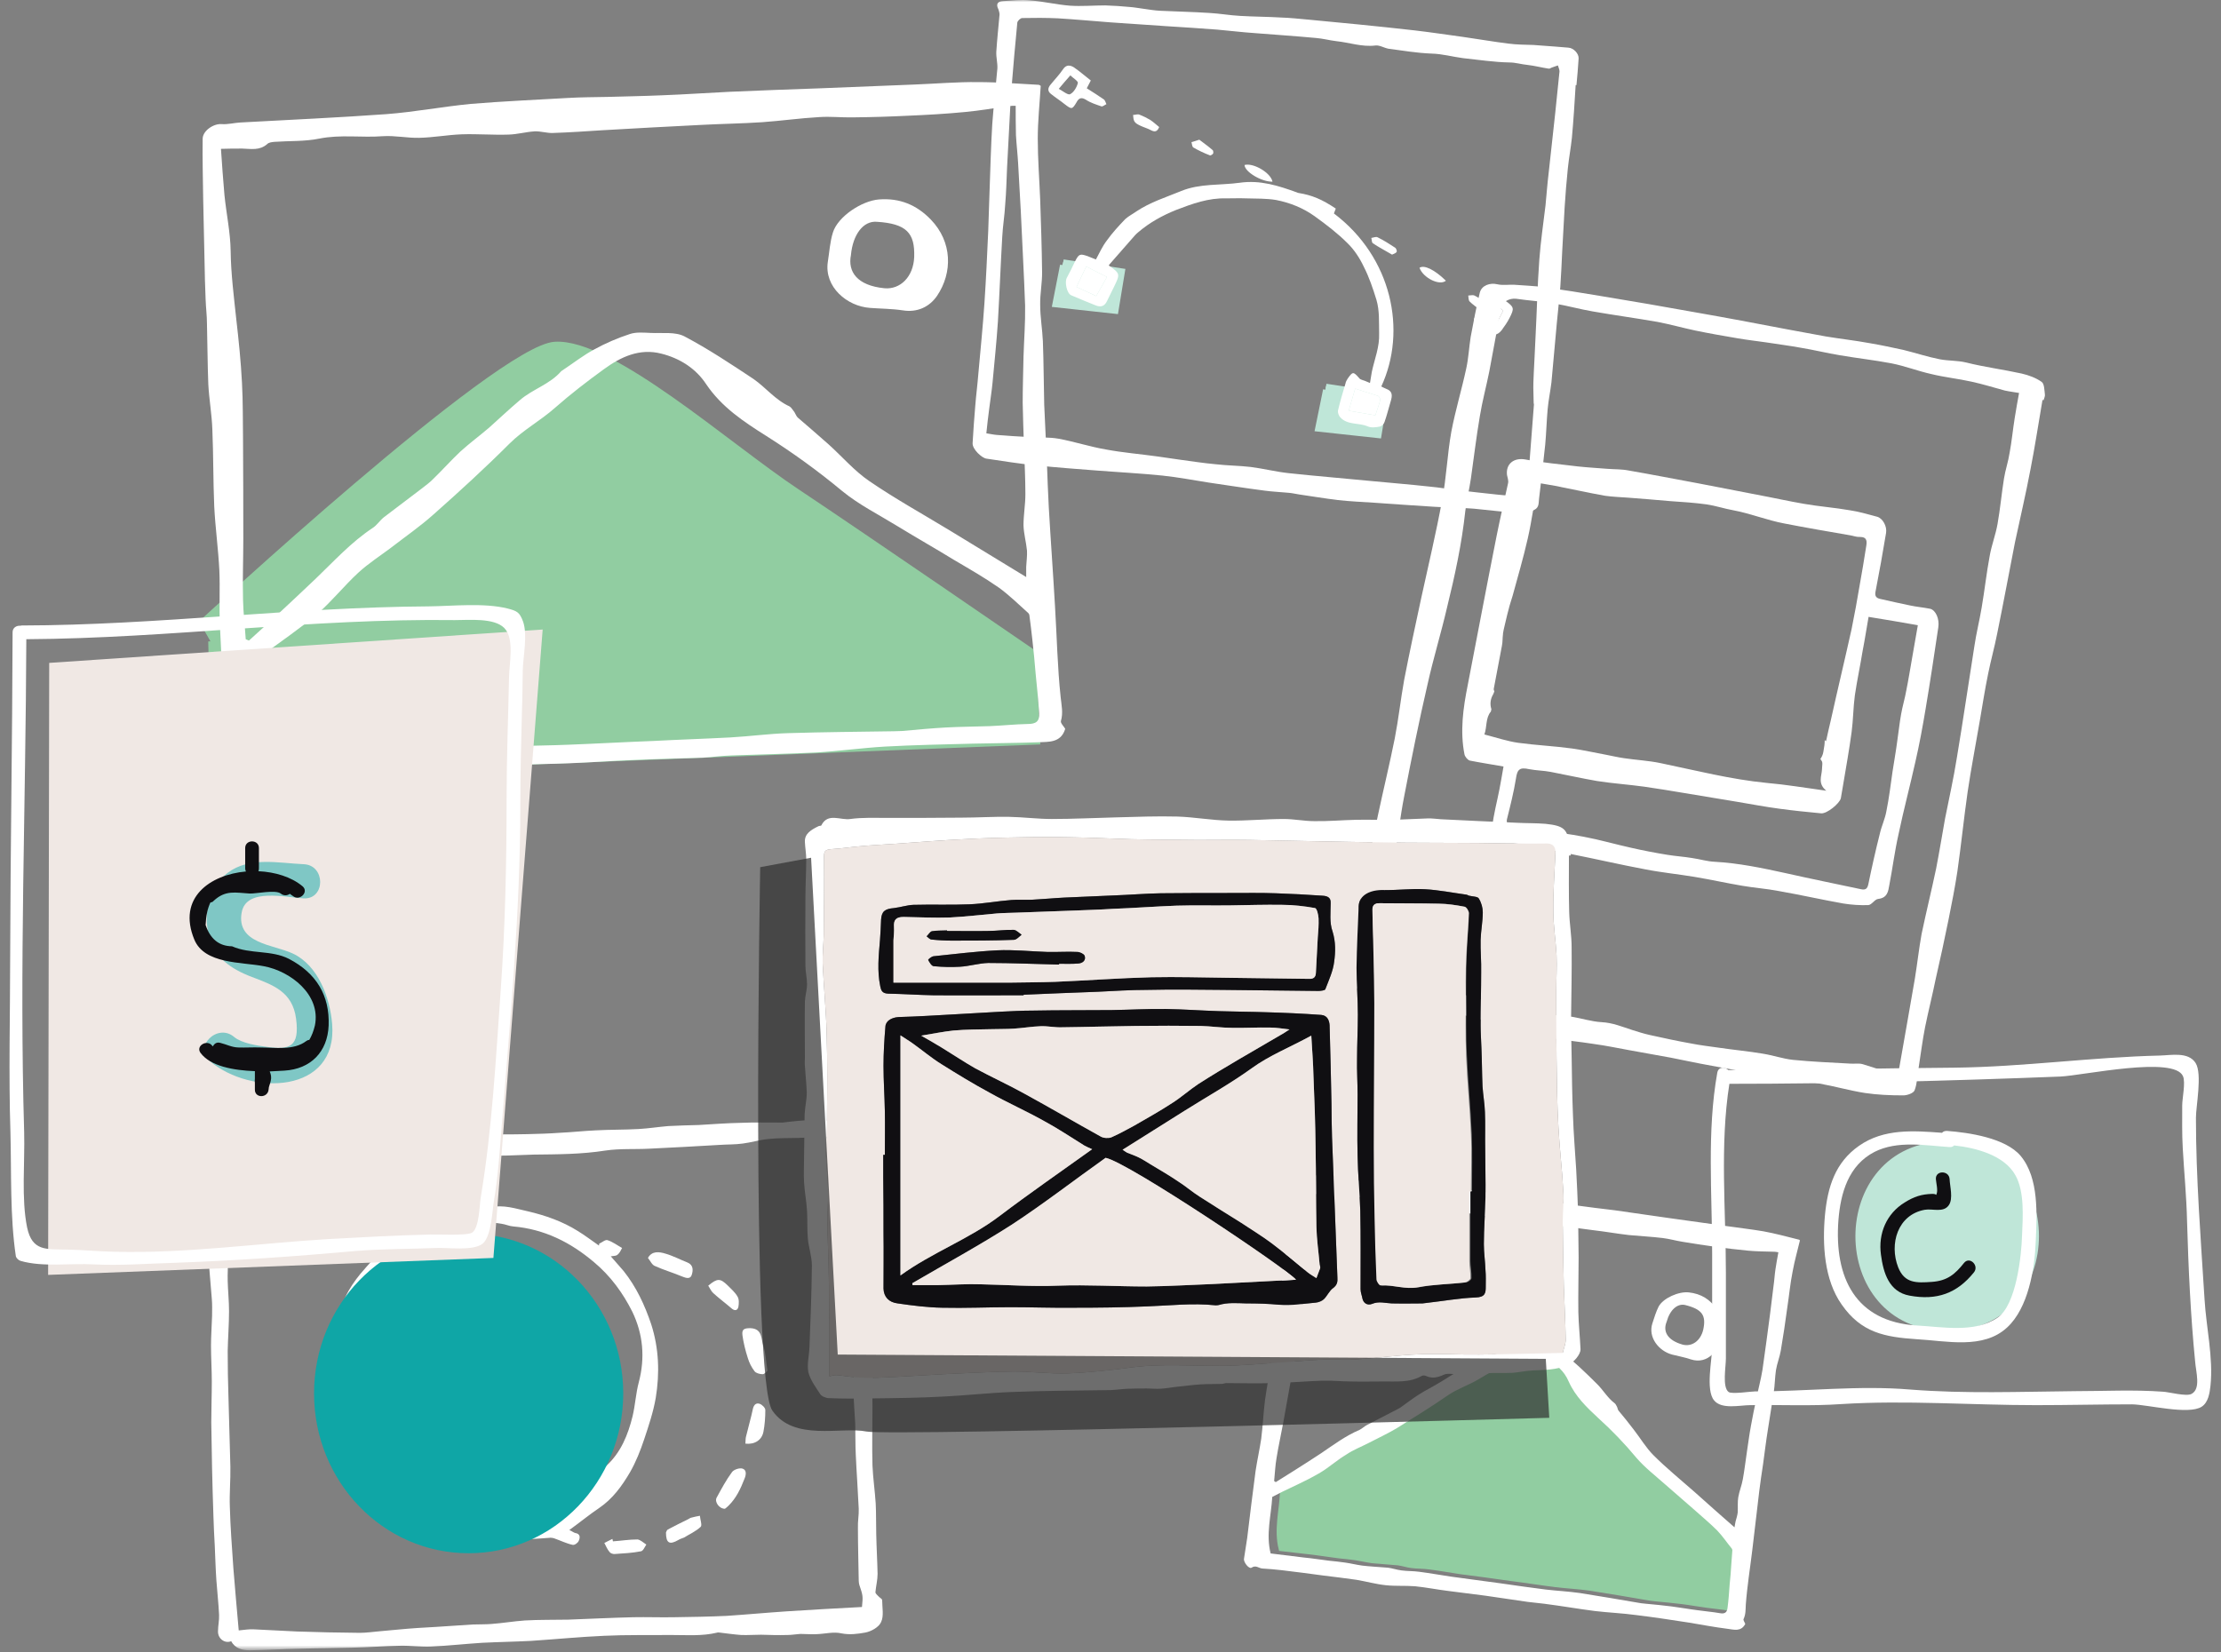 <svg width="500" height="372" viewBox="0 0 500 372" fill="none" xmlns="http://www.w3.org/2000/svg">
<rect x="0" y="0" width="500" height="372" fill="#808080" stroke="none"/>
<g clip-path="url(#clip0_41_37450)">
<mask id="mask0_41_37450" style="mask-type:luminance" maskUnits="userSpaceOnUse" x="0" y="0" width="500" height="372">
<path d="M500 0H0V371.404H500V0Z" fill="white"/>
</mask>
<g mask="url(#mask0_41_37450)">
<path d="M239.383 58.911L252.778 60.972L251.262 70.183L237.383 68.668L239.141 59.699" fill="#BFE6D8"/>
<path d="M239.383 58.911L252.778 60.972L251.262 70.183L237.383 68.668L239.141 59.699" stroke="#BFE6D8" stroke-miterlimit="10"/>
<path d="M298.536 86.91L311.991 88.97L310.476 98.182L296.536 96.667L298.354 87.758" fill="#BFE6D8"/>
<path d="M298.536 86.91L311.991 88.97L310.476 98.182L296.536 96.667L298.354 87.758" stroke="#BFE6D8" stroke-miterlimit="10"/>
<path d="M45.077 140.362C45.077 140.362 112.108 78.244 124.896 77.456C137.685 76.668 163.867 100.243 179.504 110.606C195.14 121.03 232.717 146.847 232.717 146.847L233.686 167.149L48.046 174.482L47.38 144.422" fill="#91CDA1"/>
<path d="M45.077 140.362C45.077 140.362 112.108 78.244 124.896 77.456C137.685 76.668 163.867 100.243 179.504 110.606C195.14 121.03 232.717 146.847 232.717 146.847L233.686 167.149L48.046 174.482L47.38 144.422" stroke="#91CDA1" stroke-miterlimit="10"/>
<path fill-rule="evenodd" clip-rule="evenodd" d="M52.047 369.564C50.653 370.17 49.016 369.018 49.077 367.321C49.077 366.109 49.38 364.837 49.319 363.625C49.198 361.019 48.895 358.473 48.713 355.867C48.532 353.322 48.471 350.716 48.35 348.11C48.228 345.868 48.107 343.625 48.047 341.383C47.925 337.828 47.824 334.293 47.744 330.778C47.683 327.323 47.622 323.808 47.562 320.293C47.562 317.263 47.683 314.172 47.683 311.081C47.683 308.415 47.501 305.748 47.501 303.021C47.501 300.779 47.683 298.537 47.744 296.294C47.744 295.022 47.804 293.749 47.683 292.476C47.38 288.598 47.016 284.78 46.774 280.901C46.532 277.447 46.35 273.932 46.168 270.477C46.047 267.932 45.925 265.387 45.804 262.841C45.804 262.538 45.986 262.175 46.168 261.872C46.532 261.023 47.016 260.235 47.259 259.69C50.653 259.387 53.804 259.023 57.017 258.72C60.774 258.417 64.532 257.932 68.29 257.751C71.077 257.569 73.926 257.751 76.775 257.69C78.229 257.69 79.623 257.569 81.078 257.387C85.623 256.902 90.229 256.417 94.775 255.872C96.593 255.69 98.411 255.145 100.29 255.084C102.169 255.023 104.108 255.326 106.048 255.508C106.775 255.569 107.502 255.508 108.169 255.508C109.826 255.508 111.482 255.488 113.139 255.448C114.997 255.448 116.876 255.427 118.775 255.387C121.2 255.326 123.563 255.266 125.988 255.084C128.715 254.963 131.382 254.66 134.048 254.539C137.321 254.357 140.533 254.417 143.746 254.236C145.988 254.114 148.23 253.751 150.473 253.569C152.776 253.448 155.079 253.387 157.322 253.327C160.473 253.145 163.625 252.902 166.776 252.842C169.625 252.72 172.534 252.781 175.383 252.781C175.686 252.781 175.928 252.781 176.17 252.781C180.716 252.236 185.201 251.751 189.686 253.023C189.928 253.084 190.292 253.266 190.413 253.145C191.928 252.236 192.837 253.448 193.383 254.296C194.05 255.205 194.413 256.478 194.474 257.629C194.777 262.962 194.898 268.235 195.14 273.568C195.262 276.416 195.565 279.325 195.686 282.174C195.868 285.931 195.928 289.628 196.05 293.385C196.11 295.749 195.928 298.112 196.05 300.476C196.11 302.718 196.474 304.9 196.534 307.082C196.595 308.839 196.474 310.597 196.413 312.415C196.353 313.809 196.413 315.263 196.413 316.657C196.413 321.081 196.292 325.566 196.413 329.99C196.534 332.838 196.959 335.686 197.141 338.535C197.262 340.838 197.201 343.141 197.262 345.444C197.322 348.474 197.504 351.443 197.565 354.413C197.565 355.807 197.201 357.14 197.08 358.534C197.08 358.837 197.504 359.2 197.747 359.443C197.989 359.746 198.535 359.988 198.595 360.291C198.595 361.988 199.019 363.867 198.353 365.261C197.868 366.412 196.11 367.382 194.777 367.624C193.08 367.927 191.322 368.17 189.443 367.806C187.686 367.382 185.686 367.927 183.746 367.988C182.534 368.049 181.322 367.927 180.17 367.927C179.201 367.988 178.231 368.17 177.261 368.17C175.261 368.23 173.322 368.17 171.322 368.109C169.807 368.109 168.352 368.23 166.837 368.17C165.2 368.049 163.564 367.806 161.988 367.624C161.806 367.624 161.685 367.564 161.503 367.624C158.049 368.473 154.473 368.17 150.958 368.17C145.988 368.23 140.958 368.109 135.988 368.352C130.473 368.594 124.957 369.139 119.442 369.503C115.806 369.685 112.169 369.745 108.533 369.927C104.714 370.17 100.896 370.594 97.078 370.776C94.775 370.897 92.411 370.533 90.047 370.594C86.472 370.655 82.896 370.958 79.32 371.018C75.32 371.139 71.32 371.139 67.32 371.261C63.623 371.321 59.986 371.564 56.289 371.624C54.592 371.624 52.956 371.261 52.047 369.564ZM194.05 361.867C194.292 359.382 194.292 359.382 193.443 356.837C193.383 356.595 193.322 356.231 193.322 355.928C193.262 351.989 193.14 347.989 193.14 344.05C193.08 342.595 193.383 341.141 193.322 339.747C193.14 335.686 192.837 331.626 192.656 327.566C192.534 325.263 192.595 322.899 192.534 320.596C192.413 318.354 192.231 316.172 192.171 313.99C192.11 311.627 192.292 309.324 192.231 306.96C192.11 304.961 191.746 303.021 191.625 301.021C191.504 298.9 191.565 296.718 191.443 294.537C191.322 291.567 191.08 288.598 190.959 285.567C190.898 283.749 191.14 281.931 191.08 280.113C191.019 277.386 190.837 274.719 190.777 271.992C190.716 270.477 190.777 268.902 190.777 267.386C190.716 264.356 190.534 261.387 190.534 258.417C190.595 256.054 190.11 255.629 187.686 255.872C185.08 256.054 182.474 256.114 179.867 256.235C177.564 256.296 175.261 256.235 173.019 256.478C171.019 256.66 169.14 257.266 167.201 257.508C165.443 257.751 163.685 257.69 161.988 257.811C156.715 258.114 151.503 258.417 146.23 258.66C142.958 258.841 139.564 258.599 136.291 259.084C130.897 259.932 125.563 259.932 120.169 259.993C117.503 260.053 114.836 260.235 112.169 260.235C109.199 260.235 106.23 259.993 103.26 260.053C101.199 260.053 99.199 260.114 97.199 260.478C91.987 261.326 86.775 262.114 81.441 261.629C79.805 261.508 78.168 261.205 76.532 261.387C71.502 261.811 66.411 262.478 61.38 263.023C58.168 263.387 54.956 263.629 51.744 263.993C51.319 264.053 50.713 264.72 50.713 265.084C50.592 267.568 50.592 270.053 50.713 272.538C50.835 276.235 51.138 279.871 51.259 283.568C51.38 285.204 51.198 286.84 51.259 288.476C51.319 290.719 51.562 292.961 51.562 295.264C51.562 298.234 51.319 301.264 51.259 304.233C51.259 307.809 51.319 311.324 51.441 314.899C51.562 320.051 51.744 325.141 51.865 330.293C51.925 333.323 51.623 336.353 51.744 339.323C51.865 343.928 52.229 348.534 52.532 353.08C52.895 357.685 53.319 362.291 53.744 367.14C55.017 367.018 56.047 366.836 57.138 366.897C60.35 367.018 63.623 367.261 66.835 367.382C71.562 367.544 76.29 367.645 81.017 367.685C82.532 367.685 84.047 367.443 85.563 367.321C88.411 367.079 91.199 366.776 93.987 366.594C95.381 366.473 96.714 366.473 98.108 366.352C100.836 366.17 103.624 365.988 106.411 365.806C107.805 365.746 109.26 365.806 110.654 365.685C113.139 365.503 115.624 365.079 118.169 364.897C121.381 364.715 124.594 364.776 127.866 364.715C132.715 364.534 137.624 364.291 142.533 364.17C145.624 364.109 148.715 364.231 151.806 364.17C155.746 364.109 159.685 364.049 163.564 363.867C168.11 363.564 172.655 363.14 177.201 362.837C182.777 362.473 188.352 362.17 194.05 361.867Z" fill="white"/>
<path fill-rule="evenodd" clip-rule="evenodd" d="M134.897 280.053C135.564 279.75 136.291 279.083 136.776 279.265C137.927 279.628 138.958 280.416 140.048 281.022C139.745 281.568 139.503 282.174 139.018 282.537C138.715 282.84 138.17 282.78 137.503 282.901C138.533 284.113 139.503 285.143 140.412 286.234C143.261 289.81 145.14 293.87 146.594 298.173C148.352 303.627 148.534 309.203 147.624 314.778C147.079 317.93 146.049 321.02 145.018 324.111C144.17 326.657 143.139 329.262 141.806 331.565C139.988 334.656 137.927 337.505 134.897 339.565C132.654 341.08 130.594 342.777 128.169 344.535C128.836 344.838 129.2 345.141 129.503 345.201C130.715 345.383 130.594 346.292 130.291 346.959C130.109 347.443 129.321 347.989 128.897 347.868C127.503 347.565 126.169 346.898 124.775 346.413C124.412 346.292 123.988 346.231 123.624 346.292C118.291 346.716 112.957 346.959 107.745 345.928C102.048 344.777 96.472 343.201 91.563 339.989C88.532 338.05 85.926 335.505 83.199 333.141C80.411 330.656 78.29 327.566 76.714 324.293C75.32 321.263 74.047 318.051 73.987 314.536C73.987 312.233 73.502 309.93 73.623 307.627C73.744 305.082 74.108 302.476 74.775 299.991C75.502 297.325 76.532 294.658 77.744 292.113C78.593 290.234 79.805 288.476 81.138 286.84C83.017 284.658 84.896 282.477 87.078 280.659C88.896 279.083 91.078 277.992 93.199 276.841C96.351 275.144 99.624 273.871 103.139 273.265C104.896 272.962 106.654 272.841 108.412 272.538C109.139 272.417 109.745 272.053 110.472 271.871C113.381 271.204 116.109 272.174 118.897 272.78C122.775 273.689 126.594 275.023 129.988 277.144C131.685 278.174 133.261 279.386 134.836 280.477C134.877 280.315 134.897 280.174 134.897 280.053ZM78.593 304.294C78.674 304.294 78.775 304.314 78.896 304.355C82.229 300.658 85.502 297.022 88.835 293.325C91.381 290.497 93.906 287.648 96.411 284.78C97.442 283.568 98.411 282.234 99.502 281.083C99.745 280.78 100.593 280.659 100.896 280.84C101.26 281.083 101.745 281.568 100.957 282.295C99.563 283.568 98.472 285.204 97.199 286.598C94.411 289.81 91.623 292.961 88.835 296.112C85.643 299.789 82.472 303.466 79.32 307.142C78.835 307.748 78.168 308.476 78.229 309.142C78.229 312.536 77.987 316.112 78.835 319.324C79.562 322.172 81.441 324.778 83.078 327.384C85.138 330.656 87.987 333.323 91.32 335.262C94.654 337.202 98.23 338.838 101.866 340.11C104.23 341.02 106.896 341.201 109.442 341.504C113.503 341.868 117.442 340.838 121.381 340.292C122.351 340.11 123.382 339.807 124.291 339.383C125.321 338.898 126.169 337.989 127.2 337.626C129.624 336.898 131.503 335.383 133.26 333.747C134.473 332.656 135.321 331.202 136.533 330.05C139.806 327.02 141.382 323.081 142.412 318.899C143.018 316.354 143.139 313.748 143.806 311.263C145.261 305.748 144.776 300.415 142.352 295.385C140.23 291.143 137.442 287.325 133.745 284.234C128.473 279.75 122.533 276.78 115.563 276.174C114.654 276.113 113.806 275.689 112.896 275.568C111.684 275.386 110.412 275.144 109.321 275.447C106.957 276.113 104.593 277.022 102.23 277.871C100.108 278.598 97.866 279.083 95.926 280.234C93.442 281.689 91.017 283.204 88.896 285.507C85.138 289.628 82.472 294.294 80.168 299.264C79.441 300.84 79.078 302.597 78.593 304.294Z" fill="white"/>
<path d="M172.776 308.657C172.473 308.9 172.11 309.445 171.685 309.445C171.079 309.445 170.17 309.203 169.867 308.779C169.201 307.93 168.655 306.839 168.352 305.809C167.807 304.112 167.382 302.415 167.14 300.658C166.958 299.203 167.685 299.082 168.958 299.082C171.685 299.203 171.322 301.506 171.807 302.961C172.413 304.658 172.413 306.536 172.776 308.657Z" fill="white"/>
<path d="M145.867 283.265C146.776 281.628 148.413 281.871 149.807 282.295C151.504 282.78 153.079 283.628 154.776 284.295C156.11 284.84 156.049 286.052 155.746 287.022C155.443 288.113 154.473 287.81 153.564 287.446C151.564 286.598 149.443 285.992 147.443 285.083C146.776 284.84 146.413 283.931 145.867 283.265Z" fill="white"/>
<path d="M163.2 339.747C161.867 339.747 160.837 338.171 161.322 337.262C162.413 335.262 163.443 333.323 164.776 331.505C165.2 330.899 166.534 330.474 167.2 330.717C168.049 331.02 168.049 331.989 167.564 333.08C166.716 335.262 165.746 337.323 164.049 339.019C163.746 339.322 163.382 339.625 163.2 339.747Z" fill="white"/>
<path d="M167.807 325.081C167.867 324.475 167.807 323.869 167.988 323.323C168.473 321.263 169.079 319.263 169.504 317.202C169.746 316.233 170.292 315.869 171.019 316.112C171.564 316.293 172.292 317.021 172.292 317.505C172.292 319.142 172.17 320.839 171.867 322.414C171.504 324.293 169.867 325.323 167.807 325.081Z" fill="white"/>
<path d="M149.927 345.08C149.988 344.959 150.109 344.534 150.351 344.413C151.806 343.625 153.321 342.898 154.776 342.171C155.079 342.05 155.321 341.807 155.624 341.747C156.291 341.565 156.897 341.444 157.564 341.323C157.624 342.171 158.109 343.444 157.746 343.807C156.655 344.837 155.261 345.444 153.988 346.231C153.564 346.413 153.079 346.534 152.715 346.777C150.715 347.928 149.927 347.504 149.927 345.08Z" fill="white"/>
<path d="M137.988 347.08C139.806 346.959 141.624 346.656 143.503 346.656C144.17 346.716 144.836 347.383 145.503 347.807C145.139 348.353 144.776 349.262 144.291 349.322C142.412 349.686 140.412 349.807 138.473 349.928C138.048 349.989 137.442 349.807 137.2 349.443C136.715 348.898 136.412 348.11 136.048 347.443C136.654 347.161 137.26 346.858 137.867 346.534C137.907 346.736 137.947 346.918 137.988 347.08Z" fill="white"/>
<path d="M159.443 289.507C161.504 287.81 162.11 287.81 163.807 289.446C164.594 290.234 165.504 291.022 166.049 291.991C166.413 292.597 166.352 293.567 166.231 294.294C165.988 295.264 165.261 295.143 164.655 294.597C163.322 293.446 161.928 292.416 160.594 291.204C160.11 290.779 159.867 290.173 159.443 289.507Z" fill="white"/>
<path d="M93.624 335.383C96.472 331.747 99.321 328.172 102.109 324.535C104.048 322.111 105.927 319.687 107.866 317.263C110.452 314.152 113.058 311.081 115.685 308.051C117.685 305.809 119.806 303.748 121.685 301.506C123.321 299.506 124.594 297.264 126.109 295.203C126.473 294.658 127.018 294.234 127.564 293.87C127.745 293.749 128.291 294.052 128.533 294.294C128.715 294.476 128.776 295.022 128.655 295.264C127.018 297.809 125.503 300.476 123.564 302.779C118.776 308.597 113.745 314.233 108.836 320.051C105.018 324.535 101.321 329.141 97.624 333.687C97.139 334.232 96.654 334.717 96.351 335.323C95.624 336.777 94.775 336.232 93.624 335.383Z" fill="white"/>
<path d="M87.32 326.838C88.411 325.323 89.442 323.808 90.532 322.293C92.472 319.748 94.351 317.142 96.411 314.718C99.502 311.081 102.775 307.506 105.987 303.93C109.563 299.991 113.26 296.052 116.836 292.052C118.169 290.598 119.321 288.961 120.654 287.446C120.957 287.143 121.685 287.083 122.169 287.143C122.351 287.204 122.594 287.931 122.533 288.295C122.412 288.84 122.048 289.386 121.685 289.81C119.139 292.537 116.594 295.203 114.048 297.931C113.018 299.082 112.109 300.294 111.139 301.446C110.169 302.476 109.26 303.506 108.29 304.536C105.866 307.263 103.381 310.051 100.896 312.839C99.139 314.839 97.26 316.718 95.563 318.778C93.502 321.263 91.563 323.929 89.684 326.596C88.957 327.687 88.411 327.505 87.32 326.838Z" fill="white"/>
<path d="M81.381 317.869C83.502 315.021 85.563 312.233 87.805 309.506C90.593 305.991 93.442 302.476 96.351 299.082C98.654 296.415 101.018 293.931 103.381 291.446C105.927 288.719 108.533 285.992 111.078 283.264C111.381 282.901 111.381 282.295 111.563 281.871C111.866 281.204 112.109 280.477 112.594 280.053C112.836 279.871 113.866 280.234 114.169 280.598C114.472 281.022 114.533 281.931 114.291 282.295C113.381 283.628 112.291 284.961 111.139 286.173C106.472 291.264 101.624 296.234 97.017 301.385C93.745 305.082 90.654 308.96 87.623 312.778C86.29 314.475 85.017 316.172 83.866 317.99C83.199 319.081 82.593 319.202 81.381 317.869Z" fill="white"/>
<path d="M131.806 305.142C132.352 305.445 132.897 305.627 132.958 305.87C133.079 306.173 132.897 306.718 132.655 307.021C131.079 308.9 129.503 310.718 127.806 312.536C125.321 315.202 122.776 317.808 120.291 320.536C117.584 323.525 114.917 326.555 112.291 329.626C110.957 331.202 109.745 332.838 108.472 334.414C107.684 335.444 106.836 336.414 105.927 337.262C105.624 337.565 104.957 337.383 104.412 337.444C104.533 337.02 104.533 336.535 104.775 336.232C105.745 334.777 106.715 333.323 107.745 331.929C108.836 330.475 110.048 329.081 111.2 327.626C113.624 324.778 115.988 321.869 118.473 319.02C120.594 316.657 122.957 314.475 125.139 312.112C126.836 310.294 128.473 308.354 130.17 306.476C130.655 305.991 131.2 305.627 131.806 305.142Z" fill="white"/>
<path d="M113.624 339.565C114.715 338.474 115.685 337.626 116.533 336.656C119.927 332.899 123.321 329.081 126.655 325.202C127.564 324.111 128.17 322.717 128.958 321.566C129.139 321.263 129.746 320.899 129.988 320.96C130.412 321.202 131.018 321.808 130.958 322.111C130.715 323.202 130.412 324.414 129.746 325.202C125.806 329.687 121.867 334.111 117.745 338.414C116.897 339.323 115.927 340.838 113.624 339.565Z" fill="white"/>
<path fill-rule="evenodd" clip-rule="evenodd" d="M354.719 19.155C354.477 23.155 354.234 27.095 353.871 31.034C353.628 33.337 353.204 35.579 352.961 37.882C352.658 40.851 352.416 43.76 352.234 46.73C352.052 50.002 351.871 53.336 351.689 56.608C351.568 59.275 351.446 61.941 351.264 64.608C350.961 68.244 350.537 71.82 350.234 75.456C349.87 79.031 349.628 82.546 349.264 86.122C349.022 88.122 348.598 90.122 348.416 92.122C348.173 94.788 348.113 97.455 347.87 100.061C347.446 104.182 346.961 108.242 346.477 112.303C346.355 113.212 346.537 114.242 345.446 114.787C344.719 115.09 344.052 115.757 343.386 115.696C339.507 115.393 335.688 114.909 331.81 114.545C328.84 114.303 325.87 114.303 322.961 114.121C318.476 113.838 313.991 113.535 309.506 113.212C306.718 113.03 303.93 112.909 301.203 112.606C298.233 112.242 295.324 111.757 292.415 111.333C291.627 111.212 290.9 111.03 290.112 110.969C288.294 110.788 286.475 110.727 284.718 110.485C280.475 109.939 276.293 109.273 272.111 108.666C268.657 108.121 265.142 107.454 261.687 107.091C256.96 106.606 252.232 106.364 247.505 106C242.717 105.636 237.929 105.273 233.141 104.788C229.444 104.424 225.747 103.818 222.05 103.273C221.08 103.152 218.838 101.152 218.959 99.758C219.12 96.93 219.322 94.102 219.565 91.273C219.747 88.97 220.05 86.668 220.232 84.365C220.716 78.971 221.262 73.577 221.626 68.183C221.989 62.79 222.232 57.396 222.474 52.002C222.595 48.972 222.656 45.942 222.777 42.912C222.959 37.942 223.08 32.912 223.383 27.943C223.686 23.761 224.171 19.58 224.535 15.398C224.595 14.186 224.232 12.913 224.292 11.641C224.474 8.853 224.777 6.065 225.02 3.277C225.02 2.914 224.898 2.49 224.777 2.126C224.171 0.974 224.535 0.308 225.807 0.247C227.807 0.126 229.808 -0.116 231.747 0.065C234.838 0.308 237.808 1.035 240.838 1.277C243.505 1.459 246.171 1.217 248.838 1.217C250.717 1.277 252.535 1.399 254.414 1.58C255.323 1.641 256.232 1.823 257.202 1.944C258.535 2.126 259.869 2.368 261.263 2.429C264.899 2.611 268.536 2.671 272.233 2.914C274.536 3.035 276.839 3.459 279.202 3.58C282.233 3.762 285.324 3.762 288.354 3.944C290.475 4.005 292.536 4.247 294.657 4.429C298.415 4.792 302.193 5.156 305.991 5.52C310.173 5.944 314.355 6.368 318.537 6.853C322.173 7.277 325.749 7.823 329.325 8.307C332.779 8.792 336.173 9.398 339.628 9.823C341.446 10.065 343.325 10.065 345.204 10.126C346.84 10.247 348.477 10.368 350.113 10.489C351.123 10.57 352.113 10.651 353.083 10.732C354.234 10.792 355.446 12.065 355.386 13.156C355.265 15.216 355.083 17.155 354.901 19.155C354.86 19.155 354.8 19.155 354.719 19.155ZM222.05 97.576C222.898 97.697 223.626 97.879 224.413 97.94C226.919 98.142 229.403 98.303 231.868 98.424C234.05 98.546 236.232 98.424 238.293 98.788C241.929 99.455 245.384 100.606 248.959 101.212C252.838 101.94 256.717 102.243 260.596 102.788C262.232 103.03 263.929 103.273 265.626 103.515C268.354 103.879 271.02 104.303 273.748 104.545C276.354 104.848 278.96 104.848 281.566 105.152C284.415 105.515 287.263 106.242 290.112 106.545C296.233 107.212 302.415 107.697 308.536 108.303C312.961 108.727 317.446 109.091 321.87 109.576C323.931 109.757 325.991 110.121 328.052 110.363C331.123 110.727 334.193 111.07 337.264 111.394C338.901 111.575 340.537 111.636 342.113 111.757C342.961 111.818 343.507 111.454 343.567 110.606C343.689 109.818 343.931 109.091 343.992 108.363C344.436 102.626 344.88 96.869 345.325 91.091C345.325 90.97 345.264 90.849 345.264 90.728C345.264 89.152 345.143 87.637 345.204 86.061C345.325 82.607 345.567 79.153 345.689 75.759C345.992 70.002 346.113 64.244 346.537 58.487C346.84 54.366 347.446 50.306 347.931 46.245C348.173 43.76 348.355 41.276 348.658 38.791C349.143 34.367 349.628 29.943 350.113 25.519C350.416 22.367 350.78 19.216 351.083 16.065C351.083 15.64 350.84 15.156 350.719 14.731C350.315 14.853 349.911 14.994 349.507 15.156C349.204 15.216 348.901 15.519 348.658 15.459C347.022 15.216 345.446 14.792 343.81 14.61C342.476 14.489 341.204 14.065 339.81 14.065C336.355 14.004 332.84 13.459 329.385 13.095C327.022 12.792 324.719 12.125 322.234 12.065C319.021 11.944 315.809 11.398 312.597 10.974C311.567 10.792 310.597 10.126 309.627 10.247C306.597 10.61 303.809 9.58 300.9 9.277C299.324 9.095 297.809 8.671 296.233 8.55C291.688 8.126 287.081 7.823 282.536 7.459C279.687 7.277 276.899 6.914 274.051 6.671C270.172 6.368 266.293 6.126 262.414 5.883C258.293 5.58 254.111 5.338 249.99 5.035C246.05 4.732 242.111 4.368 238.171 4.126C235.505 4.005 232.777 4.005 230.111 4.065C229.747 4.065 229.08 4.671 229.02 5.095C228.535 10.105 228.09 15.135 227.686 20.186C227.444 22.973 227.383 25.761 227.201 28.549C227.04 31.619 226.878 34.67 226.717 37.7C226.595 40.488 226.535 43.276 226.292 46.063C226.171 48.487 225.747 50.911 225.626 53.396C225.262 59.699 225.02 66.062 224.656 72.365C224.353 76.971 223.868 81.577 223.444 86.183C223.262 88.061 222.959 89.94 222.716 91.879C222.474 93.758 222.232 95.637 222.05 97.576Z" fill="white"/>
<path fill-rule="evenodd" clip-rule="evenodd" d="M249.626 59.699C249.687 59.82 249.687 59.881 249.747 59.881C252.172 61.578 252.172 61.759 250.838 64.487C250.293 65.577 249.747 66.668 249.202 67.82C248.656 68.971 247.808 69.214 246.717 68.789C244.838 68.062 243.02 67.274 241.141 66.487C240.171 66.062 239.626 63.517 240.171 62.547C240.838 61.335 241.444 60.062 242.05 58.79C242.899 57.154 243.141 57.093 244.899 57.699C245.444 57.941 245.99 58.123 246.717 58.426C247.505 56.972 248.172 55.457 249.202 54.123C250.414 52.426 251.869 50.851 253.323 49.336C254.051 48.669 255.02 48.184 255.869 47.578C258.96 45.518 262.475 44.427 265.869 43.033C270.111 41.276 274.718 41.76 279.081 41.154C283.687 40.488 287.809 41.821 291.991 43.336C292.112 43.397 292.233 43.457 292.354 43.457C295.324 43.942 297.567 44.851 300.718 46.972C300.597 47.336 300.455 47.699 300.294 48.063C313.385 57.941 316.779 74.486 310.961 87.031C311.385 87.213 311.749 87.455 312.112 87.576C313.567 88.122 313.446 89.152 313.082 90.364C312.597 91.94 312.233 93.516 311.688 95.031C311.567 95.455 311.021 96 310.597 96.061C309.688 96.243 308.658 96.364 307.87 96C305.87 95.152 303.385 95.758 301.748 94C301.385 93.637 301.142 92.909 301.203 92.485C301.688 90.425 302.294 88.364 302.9 86.364C302.961 85.94 303.203 85.576 303.385 85.273C304.536 83.637 304.658 83.637 305.991 85.152C306.233 85.516 306.839 85.576 307.264 85.758C307.688 85.94 308.173 86.122 308.415 86.243C308.536 85.395 308.718 84.546 308.839 83.698C309.446 80.849 310.597 78.122 310.476 75.092C310.415 72.547 310.597 70.001 309.87 67.517C309.082 64.971 308.233 62.426 307.021 60.062C306.112 58.123 304.839 56.184 303.324 54.729C301.082 52.487 298.536 50.548 295.93 48.669C293.385 46.851 290.415 45.639 287.263 45.033C285.081 44.669 282.839 44.73 280.597 44.669C279.081 44.609 277.566 44.669 276.051 44.669C272.051 44.548 268.414 45.881 264.778 47.275C261.626 48.548 258.778 50.124 256.232 52.305C255.687 52.73 255.263 53.275 254.778 53.82C253.04 55.8 251.323 57.76 249.626 59.699ZM305.082 87.516C304.597 89.152 304.173 90.667 303.627 92.485C305.688 92.849 307.567 93.152 309.627 93.516C309.991 92.364 310.415 91.273 310.718 90.122C310.779 89.819 310.476 89.273 310.233 89.152C308.597 88.607 306.961 88.122 305.082 87.516ZM244.535 60.002C243.808 61.517 243.141 62.971 242.353 64.608C243.848 65.295 245.323 65.981 246.778 66.668C247.626 65.153 248.414 63.82 249.202 62.365C247.747 61.638 246.232 60.911 244.535 60.002Z" fill="white"/>
<path fill-rule="evenodd" clip-rule="evenodd" d="M245.566 18.125C245.202 18.792 244.96 19.277 244.657 19.883C245.99 20.731 247.263 21.519 248.475 22.367C248.778 22.549 248.899 23.095 249.081 23.458C248.657 23.64 248.232 24.064 247.929 23.943C246.717 23.519 245.505 23.155 244.414 22.428C243.384 21.822 242.838 22.125 242.353 23.034C241.384 24.67 241.263 24.67 239.687 23.458C238.717 22.671 237.565 21.943 236.596 21.155C235.808 20.549 235.869 19.822 236.475 19.095C237.444 17.883 238.475 16.853 239.323 15.58C240.05 14.489 240.96 14.671 241.747 15.156C243.081 16.065 244.232 17.095 245.566 18.125ZM240.96 16.974C239.99 18.065 239.263 18.913 238.353 20.004C239.263 20.489 240.414 21.459 240.899 21.216C241.747 20.792 242.414 19.64 242.657 18.671C242.717 18.247 241.505 17.519 240.96 16.974Z" fill="white"/>
<path fill-rule="evenodd" clip-rule="evenodd" d="M331.81 71.88C332.295 71.092 332.719 70.365 333.083 69.698C332.295 69.093 331.507 68.547 330.84 67.88C330.598 67.638 330.598 67.032 330.537 66.547C330.961 66.547 331.507 66.365 331.931 66.547C332.719 66.911 333.386 67.456 334.174 67.941C335.446 66.183 336.477 66.002 338.174 67.153C338.355 67.335 338.598 67.517 338.78 67.638C340.901 69.153 340.962 69.395 339.81 71.638C339.325 72.608 338.658 73.516 338.052 74.365C337.083 75.577 336.113 75.638 334.901 74.668C333.81 73.759 332.84 72.789 331.81 71.88ZM336.719 73.213C337.325 72.062 337.871 71.032 338.416 69.941C337.749 69.456 337.083 68.971 336.295 68.365C335.628 69.456 334.961 70.426 334.295 71.517C335.083 72.062 335.871 72.608 336.719 73.213Z" fill="white"/>
<path d="M260.96 28.61C260.596 29.458 260.172 29.822 259.263 29.398C258.414 28.913 257.445 28.67 256.596 28.246C256.111 28.004 255.627 27.761 255.384 27.337C255.142 26.973 255.142 26.367 255.081 25.883C255.566 25.883 256.111 25.64 256.536 25.822C257.324 26.125 258.172 26.549 258.899 26.973C259.627 27.458 260.233 28.004 260.96 28.61Z" fill="white"/>
<path d="M286.476 40.912C284.051 40.973 280.233 38.73 280.172 37.155C282.112 36.609 286.051 38.852 286.476 40.912Z" fill="white"/>
<path d="M313.385 57.336C311.87 56.426 310.415 55.699 309.082 54.79C308.779 54.608 308.839 54.002 308.718 53.578C309.203 53.517 309.809 53.215 310.173 53.457C311.506 54.123 312.779 54.911 314.052 55.76C314.294 55.881 314.537 56.487 314.415 56.73C314.234 57.032 313.749 57.154 313.385 57.336Z" fill="white"/>
<path d="M325.506 63.214C324.052 64.426 320.355 62.547 319.567 60.305C320.597 59.578 322.961 60.729 325.506 63.214Z" fill="white"/>
<path d="M269.99 31.458C271.02 32.246 272.051 32.973 273.02 33.822C273.142 33.943 273.202 34.428 273.081 34.609C272.96 34.791 272.475 35.094 272.354 34.973C271.081 34.488 269.808 33.882 268.657 33.215C268.354 33.034 268.354 32.428 268.232 32.003C268.717 31.882 269.263 31.7 269.99 31.458Z" fill="white"/>
<path d="M305.082 87.516C306.961 88.122 308.597 88.607 310.234 89.152C310.476 89.274 310.779 89.819 310.718 90.122C310.415 91.273 309.991 92.364 309.628 93.516C307.567 93.152 305.688 92.849 303.627 92.486C304.173 90.668 304.597 89.152 305.082 87.516Z" fill="white"/>
<path d="M244.535 60.002C246.232 60.911 247.748 61.638 249.202 62.365C248.414 63.82 247.626 65.153 246.778 66.668C245.323 65.981 243.848 65.295 242.354 64.608C243.141 62.971 243.808 61.517 244.535 60.002Z" fill="white"/>
<path d="M336.719 73.213C335.87 72.608 335.082 72.062 334.294 71.517C334.961 70.426 335.628 69.456 336.294 68.365C337.082 68.971 337.749 69.456 338.416 69.941C337.87 71.032 337.325 72.062 336.719 73.213Z" fill="white"/>
<g style="mix-blend-mode:screen">
<path d="M139.806 313.748C139.806 333.384 124.412 349.262 105.502 349.262C86.532 349.262 71.199 333.384 71.199 313.748C71.199 294.173 86.532 278.295 105.502 278.295C124.412 278.295 139.806 294.173 139.806 313.748Z" fill="#0FA6A6"/>
<path d="M139.806 313.748C139.806 333.384 124.412 349.262 105.502 349.262C86.532 349.262 71.199 333.384 71.199 313.748C71.199 294.173 86.532 278.295 105.502 278.295C124.412 278.295 139.806 294.173 139.806 313.748Z" stroke="#0FA6A6" stroke-miterlimit="10"/>
</g>
<path fill-rule="evenodd" clip-rule="evenodd" d="M234.292 19.337C234.05 23.337 233.626 27.276 233.626 31.215C233.626 35.821 233.989 40.367 234.171 44.972C234.353 50.306 234.535 55.699 234.595 61.093C234.656 63.638 234.111 66.184 234.171 68.668C234.171 71.395 234.656 74.123 234.777 76.85C234.959 81.637 234.959 86.425 235.08 91.152C235.262 95.516 235.504 99.879 235.686 104.182C235.808 107.576 235.929 110.969 236.111 114.303C236.535 121.696 237.08 129.09 237.505 136.483C237.929 143.332 238.05 150.18 238.777 156.967C238.959 158.785 239.383 160.482 238.838 162.361C238.717 162.846 239.505 163.573 239.808 164.119C238.838 167.33 236.05 167.027 233.686 167.149C228.838 167.33 223.929 167.33 219.08 167.452C212.413 167.634 205.807 167.755 199.201 168.118C193.989 168.421 188.837 169.149 183.685 169.452C177.322 169.755 170.958 169.876 164.594 170.118C162.533 170.179 160.473 170.482 158.351 170.603C153.018 170.785 147.745 170.906 142.412 171.148C137.624 171.33 132.896 171.694 128.108 171.876C124.048 172.058 119.987 171.997 115.926 172.361C112.229 172.724 108.593 173.633 104.896 173.936C101.259 174.179 97.562 173.876 93.865 173.997C89.683 174.057 85.502 174.36 81.32 174.542C76.047 174.785 70.774 175.088 65.562 175.391C63.178 175.512 60.814 175.734 58.471 176.057C57.137 176.239 55.865 175.088 54.41 176.482C53.683 177.209 51.137 175.088 51.077 173.754C51.016 171.088 51.016 168.421 50.834 165.755C50.41 157.392 49.864 149.028 49.501 140.665C49.319 136.605 49.562 132.484 49.38 128.423C49.137 123.575 48.471 118.848 48.228 114C47.986 108.242 48.046 102.424 47.804 96.667C47.683 93.273 47.077 89.94 46.895 86.546C46.713 82.001 46.713 77.456 46.592 72.91C46.592 71.092 46.349 69.274 46.289 67.396C46.167 64.527 46.087 61.658 46.046 58.79C45.925 54.144 45.824 49.518 45.743 44.912C45.683 40.367 45.561 35.821 45.622 31.276C45.622 29.458 48.046 27.822 49.864 27.943C51.319 28.064 52.774 27.64 54.168 27.579C65.138 26.973 76.107 26.488 87.017 25.701C93.38 25.216 99.684 24.004 105.987 23.398C113.26 22.792 120.533 22.489 127.745 22.064C130.775 21.883 133.745 21.883 136.775 21.822C140.836 21.701 144.897 21.64 149.018 21.458C154.048 21.276 159.139 20.913 164.23 20.671C171.018 20.367 177.867 20.125 184.716 19.883C191.786 19.6 198.837 19.317 205.868 19.034C210.656 18.852 215.443 18.428 220.171 18.489C224.716 18.489 229.262 18.852 233.807 19.095C233.989 19.095 234.171 19.277 234.292 19.337ZM55.319 143.938C55.562 144.018 55.804 144.119 56.046 144.241C58.047 142.423 60.047 140.604 62.047 138.786C65.016 135.999 68.047 133.211 71.016 130.362C75.138 126.423 79.017 122.12 83.865 118.908C84.835 118.302 85.501 117.212 86.411 116.484C89.259 114.303 92.108 112.181 94.956 110C95.865 109.273 96.835 108.606 97.623 107.757C99.684 105.758 101.562 103.636 103.623 101.697C105.684 99.818 107.987 98.121 110.108 96.303C112.411 94.243 114.654 92.122 117.017 90.122C119.866 87.637 123.805 86.546 126.351 83.577C126.472 83.456 126.593 83.456 126.714 83.334C129.078 81.759 131.321 80.001 133.806 78.668C136.351 77.274 139.018 76.123 141.806 75.213C143.26 74.729 144.957 74.91 146.533 74.971C149.079 75.092 152.048 74.668 154.109 75.759C159.503 78.607 164.594 82.001 169.624 85.334C172.412 87.273 174.534 90.061 177.746 91.516C178.17 91.758 178.473 92.364 178.837 92.788C179.079 93.152 179.261 93.698 179.564 94.001C181.867 96 184.231 98 186.534 100.061C189.625 102.849 192.352 106.061 195.746 108.363C201.504 112.303 207.625 115.696 213.625 119.333C219.504 122.908 225.322 126.484 231.02 129.938C231.02 129.393 231.02 128.544 231.02 127.635C231.08 126.423 231.262 125.211 231.201 123.999C231.02 122.12 230.474 120.181 230.414 118.302C230.414 115.939 230.838 113.636 230.838 111.272C230.838 107.818 230.656 104.303 230.535 100.849C230.413 97.455 230.292 94.061 230.232 90.728C230.232 87.273 230.353 83.819 230.414 80.365C230.535 76.486 230.838 72.668 230.777 68.85C230.535 61.76 230.11 54.669 229.807 47.578C229.605 43.942 229.403 40.326 229.201 36.73C229.08 34.609 228.838 32.549 228.716 30.428C228.656 28.246 228.656 26.064 228.656 23.822C228.05 23.822 227.626 23.822 227.201 23.883C223.928 24.307 220.656 24.913 217.322 25.216C212.959 25.64 208.655 25.882 204.292 26.064C200.251 26.266 196.191 26.387 192.11 26.428C189.504 26.488 186.958 26.185 184.413 26.367C180.109 26.61 175.867 27.216 171.564 27.519C167.018 27.822 162.412 27.882 157.867 28.125C150.351 28.488 142.897 28.913 135.442 29.337C131.806 29.579 128.169 29.822 124.472 29.943C123.139 30.003 121.745 29.519 120.351 29.579C118.411 29.7 116.472 30.246 114.532 30.306C111.017 30.428 107.502 30.125 103.926 30.246C100.714 30.367 97.562 30.973 94.35 31.034C91.623 31.094 88.896 30.488 86.168 30.67C81.441 31.034 76.653 30.246 71.865 31.215C68.592 31.882 65.138 31.7 61.743 31.943C61.198 32.003 60.531 32.064 60.168 32.428C58.471 33.943 56.531 33.518 54.531 33.458C53.016 33.458 51.44 33.458 49.743 33.518C49.986 37.094 50.228 40.548 50.531 43.942C50.955 48.124 51.864 52.305 51.925 56.487C51.986 61.638 52.652 66.79 53.198 71.941C53.743 76.668 54.228 81.395 54.471 86.122C54.713 90.486 54.653 94.849 54.713 99.212C54.754 106.606 54.774 113.979 54.774 121.333C54.774 125.938 54.592 130.484 54.713 135.09C54.774 137.998 55.137 140.968 55.319 143.938ZM59.016 171.33C63.198 171.027 67.38 170.785 71.562 170.542C74.835 170.361 78.108 170.239 81.32 170.058C83.441 169.936 85.502 169.694 87.562 169.633C89.744 169.573 91.865 169.755 94.047 169.633C97.32 169.391 100.593 168.906 103.926 168.664C105.623 168.543 107.381 168.846 109.138 168.724C111.381 168.603 113.563 168.179 115.805 168.058C119.866 167.876 123.927 167.876 128.048 167.694C134.412 167.452 140.775 167.088 147.2 166.846C152.897 166.543 158.655 166.361 164.412 166.058C168.776 165.815 173.14 165.209 177.503 165.088C185.382 164.846 193.322 164.785 201.261 164.664C201.867 164.664 202.494 164.644 203.14 164.603C206.413 164.3 209.686 163.997 212.959 163.815C216.231 163.634 219.565 163.634 222.838 163.512C225.686 163.391 228.535 163.088 231.383 163.028C233.262 163.028 234.05 162.422 233.929 160.604C233.747 157.573 233.444 154.604 233.141 151.634C232.939 149.129 232.696 146.624 232.414 144.119C232.212 142.261 231.989 140.423 231.747 138.605C231.747 138.423 231.626 138.18 231.504 138.059C229.323 136.12 227.201 133.999 224.838 132.302C221.625 130.059 218.231 128.12 214.837 126.12C210.595 123.514 206.292 121.09 202.049 118.484C197.807 115.878 193.322 113.636 189.564 110.545C184.17 106.061 178.473 101.94 172.534 98.182C167.443 94.97 162.473 91.698 158.958 86.486C156.654 82.971 153.018 80.668 148.897 79.638C143.988 78.365 139.745 80.365 135.927 83.153C132.169 85.88 128.472 88.728 124.957 91.819C121.684 94.728 117.805 96.788 114.654 99.94C109.199 105.394 103.441 110.666 97.623 115.818C94.653 118.484 91.32 120.787 88.108 123.272C85.623 125.151 82.956 126.847 80.653 128.969C77.441 131.938 74.713 135.393 71.441 138.241C67.562 141.513 63.259 144.422 59.198 147.453C58.047 148.24 56.956 149.089 55.743 149.998C56.592 157.089 55.865 164.543 59.016 171.33Z" fill="white"/>
<path fill-rule="evenodd" clip-rule="evenodd" d="M186.352 59.033C186.716 56.79 186.837 54.487 187.504 52.366C188.594 48.791 193.989 45.215 197.867 44.912C202.534 44.548 206.352 46.124 209.565 49.457C214.413 54.487 214.474 61.396 210.959 66.608C209.262 69.093 206.534 70.426 203.201 69.881C200.777 69.517 198.292 69.517 195.867 69.335C190.655 68.972 185.564 64.608 186.352 59.033ZM191.564 57.457C190.837 61.154 192.898 64.305 199.14 64.911C202.655 65.214 205.625 62.366 205.807 57.881C205.989 52.487 204.11 50.366 197.383 49.942C194.352 49.7 191.988 52.791 191.564 57.457Z" fill="white"/>
<path d="M11.076 149.271L10.834 287.083L111.078 283.265L122.169 141.756L11.076 149.271Z" fill="#F0E8E4"/>
<path fill-rule="evenodd" clip-rule="evenodd" d="M459.813 90.061C458.903 95.334 458.116 100.606 457.085 105.818C456.055 111.272 454.782 116.666 453.631 122.06C452.297 128.908 451.024 135.756 449.63 142.604C449.024 145.695 448.176 148.725 447.57 151.755C446.843 155.27 446.297 158.846 445.691 162.361C444.782 167.694 443.752 172.967 442.964 178.3C442.115 184.239 441.509 190.238 440.661 196.178C440.115 199.814 439.388 203.45 438.661 207.086C437.751 211.571 436.782 216.055 435.751 220.54C435.024 224.116 434.115 227.691 433.388 231.267C432.782 234.297 432.418 237.388 431.933 240.418C431.63 242.115 431.63 243.933 431.024 245.509C430.782 246.175 429.327 246.66 428.479 246.66C425.569 246.66 422.66 246.539 419.812 246.115C416.357 245.569 413.024 244.6 409.569 243.994C407.145 243.569 404.66 243.569 402.236 243.266C400.417 242.963 398.599 242.418 396.781 242.054C395.932 241.872 395.023 241.812 394.175 241.63C390.377 240.943 386.579 240.236 382.781 239.509C380.538 239.085 378.356 238.6 376.175 238.176C373.023 237.61 369.892 237.044 366.78 236.479C364.114 235.994 361.508 235.449 358.841 235.085C355.75 234.6 352.659 234.297 349.629 233.812C348.477 233.63 347.325 233.085 346.174 232.782C345.386 232.6 344.538 232.661 343.75 232.418C338.113 230.903 332.477 229.328 326.84 227.873C325.022 227.388 323.204 227.206 321.386 226.782C316.456 225.53 311.547 224.257 306.658 222.964C305.749 222.722 304.84 222.358 303.991 221.873C302.9 221.267 302.658 220.237 302.9 219.025C303.931 214.359 304.84 209.692 305.809 205.086C306.294 202.662 306.84 200.238 307.325 197.814C308.294 193.026 309.203 188.239 310.234 183.451C311.446 177.754 312.84 172.057 313.991 166.3C314.84 161.937 315.325 157.452 316.113 153.089C317.325 146.846 318.658 140.665 319.992 134.483C321.567 127.211 323.325 119.939 324.658 112.606C325.628 107.576 325.81 102.364 326.719 97.273C327.628 92.425 329.083 87.698 330.113 82.849C330.598 80.607 330.719 78.183 331.083 75.88C331.689 72.547 332.355 69.153 333.143 65.88C333.568 64.244 335.446 63.638 337.022 64.002C338.295 64.305 339.628 64.062 340.901 64.123C343.144 64.305 345.386 64.365 347.628 64.668C351.871 65.274 356.174 65.941 360.417 66.668C367.447 67.82 374.478 69.032 381.508 70.305C388.478 71.517 395.508 72.85 402.478 74.183C405.327 74.668 408.175 75.274 411.024 75.759C414.296 76.304 417.63 76.668 420.903 77.274C423.448 77.698 425.933 78.244 428.479 78.789C431.206 79.456 433.933 80.365 436.721 80.91C438.661 81.274 440.661 81.153 442.661 81.637C446.782 82.668 451.024 83.213 455.146 84.122C456.722 84.486 458.358 85.092 459.631 86.001C460.237 86.425 460.237 87.879 460.358 88.849C460.419 89.213 460.176 89.698 460.055 90.122C459.974 90.081 459.893 90.061 459.813 90.061ZM427.266 242.175C428.6 234.539 429.873 227.449 431.085 220.358C431.63 217.025 431.994 213.631 432.6 210.298C433.63 205.389 434.842 200.48 435.873 195.572C436.6 191.814 437.206 188.117 437.873 184.36C438.782 179.815 439.812 175.209 440.539 170.603C441.933 162.3 443.146 153.876 444.479 145.513C444.903 142.604 445.63 139.756 446.115 136.847C446.782 132.968 447.206 129.029 447.933 125.151C448.358 122.726 449.267 120.423 449.691 117.999C450.297 114.606 450.6 111.151 451.146 107.757C451.449 105.818 452.115 103.939 452.418 101.939C452.903 99.334 453.146 96.667 453.57 94.061C453.873 92.122 454.237 90.182 454.54 88.486C453.509 88.304 452.418 88.183 451.328 87.94C448.843 87.273 446.358 86.486 443.812 85.94C440.842 85.273 437.812 84.971 434.842 84.243C431.812 83.577 428.903 82.425 425.812 81.819C421.994 81.092 418.115 80.668 414.236 80.001C411.266 79.516 408.357 78.789 405.387 78.304C402.781 77.819 400.175 77.516 397.569 77.092C395.448 76.789 393.326 76.547 391.205 76.183C387.993 75.638 384.841 75.092 381.629 74.425C378.781 73.82 375.993 73.032 373.144 72.486C368.296 71.638 363.386 70.971 358.538 70.123C355.689 69.638 352.901 68.85 350.053 68.365C347.144 67.88 344.235 67.699 341.325 67.274C339.81 67.093 338.174 68.002 337.871 69.274C337.507 70.911 337.325 72.608 337.022 74.244C336.416 77.395 335.871 80.546 335.265 83.698C334.598 87.031 333.689 90.364 333.143 93.758C332.355 98.364 331.81 103.03 331.143 107.697C330.78 110.181 330.174 112.606 329.871 115.09C329.083 122.484 327.507 129.696 325.749 136.847C324.416 142.604 322.658 148.301 321.386 154.058C319.446 162.422 317.749 170.845 316.113 179.33C315.204 183.875 314.779 188.542 313.749 193.087C312.779 197.632 311.204 201.996 310.113 206.48C309.264 209.692 308.84 213.025 307.991 216.298C307.688 217.631 308.052 218.177 309.204 218.54C312.476 219.449 315.81 220.419 319.143 221.328C322.173 222.116 325.264 222.843 328.355 223.631C330.234 224.116 332.052 224.782 333.931 225.207C336.053 225.691 338.234 225.994 340.416 226.479C342.659 226.964 344.841 227.752 347.144 228.176C349.326 228.6 351.629 228.661 353.932 228.964C356.114 229.328 358.356 230.055 360.598 230.176C363.023 230.297 365.205 231.206 367.447 231.934C368.78 232.358 370.114 232.782 371.508 233.085C374.538 233.752 377.568 234.418 380.659 234.964C382.781 235.388 384.902 235.63 387.023 235.933C390.296 236.418 393.629 236.721 396.842 237.267C399.145 237.63 401.387 238.418 403.63 238.66C407.933 239.085 412.236 239.267 416.6 239.509C417.509 239.57 418.478 239.388 419.327 239.63C421.933 240.418 424.479 241.266 427.266 242.175Z" fill="white"/>
<path fill-rule="evenodd" clip-rule="evenodd" d="M436.357 141.271C435.448 147.392 434.539 153.452 433.509 159.573C432.842 163.573 432.115 167.573 431.206 171.512C429.994 176.966 428.539 182.421 427.387 187.935C426.539 191.693 426.054 195.571 425.327 199.329C425.084 200.723 424.903 202.177 422.842 202.42C422.054 202.48 421.387 203.753 420.599 203.814C418.721 203.874 416.842 203.753 414.963 203.45C410.175 202.602 405.387 201.511 400.538 200.662C397.75 200.117 394.962 199.935 392.175 199.45C388.599 198.844 385.084 198.056 381.447 197.45C377.811 196.844 374.053 196.481 370.356 195.753C364.841 194.723 359.386 193.45 353.871 192.36C349.931 191.511 345.992 190.905 342.113 190.057C340.537 189.754 338.84 189.39 337.446 188.663C336.658 188.299 335.81 187.026 335.931 186.239C336.234 183.39 337.022 180.542 337.567 177.694C337.87 176.178 338.113 174.663 338.477 172.603C335.749 172.118 333.325 171.754 330.901 171.27C330.416 171.148 329.81 170.421 329.689 169.876C328.658 164.664 329.385 159.452 330.416 154.301C332.598 143.028 334.719 131.756 336.961 120.484C337.749 116.545 338.658 112.666 339.507 108.788C339.628 108.182 339.386 107.576 339.264 106.969C338.961 104.424 340.84 103.03 343.325 103.454C347.265 104.182 351.265 104.545 355.204 105.03C357.447 105.273 359.689 105.394 361.932 105.576C363.447 105.697 365.083 105.636 366.598 105.939C371.871 106.848 377.083 107.879 382.356 108.848C386.76 109.697 391.144 110.545 395.508 111.394C399.084 112.06 402.599 112.848 406.114 113.454C409.569 114.06 413.023 114.302 416.478 114.909C418.539 115.212 420.539 115.818 422.599 116.363C423.872 116.727 424.842 118.545 424.599 119.999C423.872 124.423 423.084 128.787 422.236 133.15C421.993 134.241 422.418 134.665 423.205 134.847C425.509 135.392 427.812 135.877 430.115 136.362C431.569 136.665 433.024 136.786 434.539 137.089C435.751 137.392 436.66 139.332 436.357 141.271ZM341.81 167.27C345.81 167.815 349.871 167.997 353.871 168.542C356.477 168.906 359.083 169.512 361.75 169.997C363.022 170.239 364.295 170.542 365.568 170.724C368.356 171.148 371.204 171.27 373.992 171.876C381.871 173.512 389.69 175.512 397.75 176.3C401.993 176.663 406.296 177.391 411.145 178.057C409.145 176.421 410.114 174.785 410.175 173.209C410.175 172.542 410.417 171.694 410.054 171.27C409.973 171.148 409.892 171.027 409.811 170.906C410.114 170.482 410.357 169.997 410.478 169.33L410.72 167.815C410.761 167.492 410.781 167.169 410.781 166.846C410.781 166.805 410.781 166.745 410.781 166.664C410.902 166.745 411.003 166.825 411.084 166.906C411.387 165.391 411.811 163.755 412.175 162.118C413.69 155.27 415.327 148.483 416.842 141.635C417.508 138.362 418.114 135.029 418.66 131.756C419.185 128.847 419.67 125.959 420.115 123.09C420.296 121.999 420.418 120.908 418.721 120.908C417.993 120.969 417.266 120.666 416.539 120.545C411.629 119.696 406.66 118.848 401.69 117.878C397.811 117.151 394.114 115.636 390.235 114.909C388.174 114.545 386.235 113.878 384.174 113.575C381.508 113.212 378.78 113.03 376.053 112.848C372.861 112.565 369.669 112.303 366.477 112.06C364.78 111.939 363.023 111.878 361.325 111.636C357.568 110.969 353.81 110.121 350.053 109.394C348.78 109.151 347.507 108.969 346.174 108.727C345.386 113.151 344.84 117.272 343.931 121.272C342.961 125.575 341.689 129.878 340.537 134.12C340.234 135.15 339.871 136.18 339.628 137.211C339.204 138.726 338.901 140.241 338.537 141.695C338.477 142.119 338.355 142.483 338.355 142.847C338.234 143.695 338.295 144.604 338.113 145.453C337.507 148.665 336.901 151.816 336.295 155.028C336.234 155.21 336.295 155.452 336.416 155.695C336.335 155.897 336.254 156.099 336.173 156.301C335.507 157.391 335.386 158.604 335.749 159.694C335.709 159.896 335.668 160.078 335.628 160.24C334.416 161.634 334.779 163.694 334.173 165.391C336.78 166.058 339.264 166.906 341.81 167.27ZM431.751 140.786C427.933 140.119 424.478 139.513 420.66 138.907C420.175 141.635 419.811 144.119 419.327 146.543C418.781 149.937 418.054 153.27 417.569 156.604C417.205 159.331 417.205 162.118 416.842 164.846C416.296 168.906 415.569 172.906 414.902 176.906C414.741 177.835 414.579 178.784 414.417 179.754C414.114 180.966 411.266 183.269 409.993 183.148C406.842 182.845 403.751 182.542 400.66 182.118C397.447 181.693 394.235 181.087 391.023 180.542C386.962 179.875 382.962 179.209 378.962 178.542C376.053 178.057 373.144 177.572 370.174 177.148C366.659 176.663 363.083 176.421 359.568 175.875C356.053 175.269 352.598 174.482 349.083 173.815C347.507 173.512 345.871 173.512 344.295 173.209C342.113 172.724 341.568 173.209 341.264 175.391C340.78 178.36 340.052 181.269 339.325 184.178C339.083 185.087 339.143 185.572 340.174 185.754C342.537 186.117 344.84 186.602 347.204 186.966C350.295 187.451 353.447 187.814 356.538 188.42C360.113 189.087 363.629 190.117 367.204 190.905C369.871 191.511 372.578 192.036 375.326 192.481C377.144 192.784 379.083 192.905 380.902 193.208C382.659 193.45 384.356 193.996 386.053 194.056C391.447 194.359 396.66 195.45 401.932 196.602C407.569 197.874 413.266 199.026 418.963 200.238C419.872 200.42 420.357 200.238 420.599 199.147C421.387 195.329 422.236 191.511 423.205 187.693C423.569 186.057 424.357 184.421 424.66 182.724C425.266 179.754 425.63 176.724 426.054 173.754C426.418 171.391 426.842 169.027 427.145 166.664C427.448 164.724 427.63 162.725 427.993 160.785C428.297 159.028 428.842 157.27 429.145 155.513C429.63 153.149 429.994 150.786 430.418 148.422C430.842 145.937 431.266 143.513 431.751 140.786Z" fill="white"/>
<path d="M74.775 230.6C74.29 224.661 71.623 217.389 65.926 214.722C61.562 212.662 53.138 212.541 54.411 205.45C55.441 199.814 64.471 202.117 68.35 202.299C73.32 202.541 73.32 194.784 68.35 194.602C62.714 194.36 56.168 192.845 51.259 196.541C47.017 199.753 45.804 205.389 46.956 210.48C48.107 215.571 52.047 218.237 56.714 219.995C61.502 221.813 65.865 223.328 66.653 229.388C67.502 235.812 65.138 236.418 60.168 235.752C57.926 235.449 54.471 234.964 52.714 233.509C48.956 230.297 43.441 235.752 47.259 238.964C56.532 246.782 76.047 246.357 74.775 230.6Z" fill="#0FA6A6" fill-opacity="0.5"/>
<path d="M438.357 257.508C411.508 257.508 411.448 299.203 438.357 299.203C465.206 299.203 465.267 257.508 438.357 257.508Z" fill="#BFE6D8" stroke="#BFE6D8" stroke-miterlimit="10"/>
<path fill-rule="evenodd" clip-rule="evenodd" d="M497.631 312.051C497.449 313.687 497.146 315.809 495.631 316.778C492.661 318.657 483.51 316.293 479.994 316.233C472.782 316.233 465.57 316.415 458.358 316.415C443.751 316.415 429.024 315.263 414.539 316.172C407.69 316.657 400.841 316.293 393.993 316.415C391.69 316.415 387.568 317.445 385.871 315.324C383.932 312.96 385.447 306.112 385.447 303.324V282.295C385.447 268.841 384.235 254.781 386.599 241.57C386.841 240.176 388.296 240.176 389.084 240.964C406.114 240.964 423.145 240.539 440.115 240.418C455.509 240.236 470.843 238.055 486.237 237.691C488.782 237.63 492.661 236.782 494.298 239.388C495.813 241.873 494.358 249.084 494.358 251.69C494.358 265.265 495.449 279.022 496.298 292.598C496.661 298.84 498.298 305.748 497.631 312.051ZM494.177 306.597C493.146 296.173 492.661 285.446 492.358 274.962C492.237 269.447 491.692 263.993 491.389 258.538C491.207 255.327 491.267 252.115 491.267 248.903C491.267 247.327 492.055 243.751 491.449 242.357C489.51 237.691 468.964 242.176 463.873 242.418C438.963 243.388 414.236 244.054 389.326 244.054C387.144 257.811 388.538 272.598 388.538 286.477V305.93C388.538 307.809 387.69 312.354 389.144 313.445C389.871 313.991 394.114 313.324 395.023 313.324C406.66 313.324 418.539 311.93 430.054 312.9C442.297 313.869 454.782 313.384 467.085 313.263C473.691 313.263 480.297 312.9 486.904 313.384C488.298 313.445 492.237 314.536 493.389 313.869C495.51 312.718 494.358 308.96 494.177 306.597Z" fill="white"/>
<path fill-rule="evenodd" clip-rule="evenodd" d="M458.297 279.568C458.055 285.81 456.6 294.537 451.873 298.9C446.479 303.93 438.176 301.93 431.509 301.567C424.296 301.082 419.024 300.112 414.599 293.749C410.66 288.174 410.236 280.234 410.842 273.629C411.448 267.265 413.145 261.75 418.539 257.993C424.115 254.114 430.721 254.599 437.206 255.084C437.448 254.781 437.812 254.66 438.297 254.66C443.206 255.024 451.509 256.236 454.903 260.296C459.085 265.326 458.54 273.568 458.297 279.568ZM453.691 264.599C451.206 260.175 444.964 258.478 439.933 257.932C439.691 258.175 439.327 258.357 438.842 258.296C433.388 257.932 427.145 256.781 421.993 259.387C416.114 262.417 414.357 268.659 413.872 274.78C412.902 287.689 417.69 297.628 431.509 298.476C437.266 298.779 444.539 300.234 449.691 296.719C453.933 293.87 455.085 282.598 455.206 278.295C455.388 274.114 455.812 268.296 453.691 264.599Z" fill="white"/>
<path d="M442.176 284.356C440.115 286.962 438.358 288.416 434.903 288.658C431.448 288.901 428.782 289.022 427.327 285.386C425.266 280.113 427.206 273.508 433.327 272.417C435.085 272.114 437.509 273.144 438.721 271.387C439.752 269.932 438.964 267.144 438.903 265.508C438.782 263.508 435.691 263.508 435.812 265.508C435.873 266.356 436.297 267.993 435.994 268.781C435.933 268.902 435.933 269.023 435.873 269.084C435.812 268.962 435.57 268.841 435.024 268.841C432.6 268.902 430.903 269.447 428.782 270.78C424.721 273.265 422.782 277.75 423.448 282.538C423.994 286.659 425.266 290.901 429.873 291.749C436.055 292.901 440.6 291.204 444.358 286.537C445.631 285.022 443.449 282.841 442.176 284.356Z" fill="#100F12"/>
<path d="M288.354 348.777C287.263 344.474 288.475 340.232 288.657 336.05C289.505 335.626 290.233 335.262 290.96 334.899C293.687 333.565 296.475 332.353 299.081 330.838C301.263 329.565 303.203 327.808 305.384 326.475C306.96 325.444 308.718 324.778 310.354 323.929C312.476 322.838 314.657 321.808 316.657 320.596C320.597 318.172 324.476 315.748 328.233 313.142C330.415 311.687 332.9 310.9 335.082 309.566C337.446 308.112 339.931 306.839 342.355 305.627C344.9 304.415 347.567 303.688 350.294 304.961C352.598 306.051 354.476 307.748 355.446 310.051C356.901 313.384 359.446 315.869 362.113 318.293C365.143 321.081 367.992 324.051 370.719 327.263C372.537 329.444 374.901 331.262 377.083 333.202C379.265 335.141 381.507 337.02 383.75 338.959C385.507 340.535 387.265 341.989 388.901 343.625C390.113 344.898 391.083 346.353 392.174 347.686C392.235 347.807 392.235 347.928 392.235 348.049C392.194 349.14 392.134 350.231 392.053 351.322C391.932 352.777 391.81 354.251 391.689 355.746C391.507 357.504 391.386 359.261 391.204 361.079C391.083 362.109 390.538 362.412 389.447 362.231C387.81 361.928 386.113 361.806 384.416 361.564C382.538 361.322 380.598 360.958 378.659 360.716C376.719 360.473 374.78 360.291 372.84 360.11C372.477 360.069 372.113 360.029 371.749 359.988C367.143 359.2 362.537 358.413 357.87 357.685C355.325 357.322 352.719 357.201 350.173 356.898C346.779 356.473 343.446 355.928 340.052 355.504C336.355 354.958 332.597 354.473 328.839 353.989C326.476 353.625 324.112 353.201 321.688 352.898C320.415 352.716 319.082 352.777 317.748 352.595C316.718 352.474 315.748 352.11 314.718 351.989C312.779 351.807 310.839 351.686 308.9 351.504C307.627 351.322 306.354 351.019 305.142 350.837C303.93 350.655 302.657 350.534 301.445 350.413C299.566 350.171 297.627 349.868 295.748 349.625C293.283 349.342 290.819 349.06 288.354 348.777Z" fill="#91CDA1"/>
<path d="M288.354 348.777C287.263 344.474 288.475 340.232 288.657 336.05C289.505 335.626 290.233 335.262 290.96 334.899C293.687 333.565 296.475 332.353 299.081 330.838C301.263 329.565 303.203 327.808 305.384 326.475C306.96 325.444 308.718 324.778 310.354 323.929C312.476 322.838 314.657 321.808 316.657 320.596C320.597 318.172 324.476 315.748 328.233 313.142C330.415 311.687 332.9 310.9 335.082 309.566C337.446 308.112 339.931 306.839 342.355 305.627C344.9 304.415 347.567 303.688 350.294 304.961C352.598 306.051 354.476 307.748 355.446 310.051C356.901 313.384 359.446 315.869 362.113 318.293C365.143 321.081 367.992 324.051 370.719 327.263C372.537 329.444 374.901 331.262 377.083 333.202C379.265 335.141 381.507 337.02 383.75 338.959C385.507 340.535 387.265 341.989 388.901 343.625C390.113 344.898 391.083 346.353 392.174 347.686C392.235 347.807 392.235 347.928 392.235 348.049C392.194 349.14 392.134 350.231 392.053 351.322C391.932 352.777 391.81 354.251 391.689 355.746C391.507 357.504 391.386 359.261 391.204 361.079C391.083 362.109 390.538 362.412 389.447 362.231C387.81 361.928 386.113 361.806 384.416 361.564C382.538 361.322 380.598 360.958 378.659 360.716C376.719 360.473 374.78 360.291 372.84 360.11C372.477 360.069 372.113 360.029 371.749 359.988C367.143 359.2 362.537 358.413 357.87 357.685C355.325 357.322 352.719 357.201 350.173 356.898C346.779 356.473 343.446 355.928 340.052 355.504C336.355 354.958 332.597 354.473 328.839 353.989C326.476 353.625 324.112 353.201 321.688 352.898C320.415 352.716 319.082 352.777 317.748 352.595C316.718 352.474 315.748 352.11 314.718 351.989C312.779 351.807 310.839 351.686 308.9 351.504C307.627 351.322 306.354 351.019 305.142 350.837C303.93 350.655 302.657 350.534 301.445 350.413C299.566 350.171 297.627 349.868 295.748 349.625C293.283 349.342 290.819 349.06 288.354 348.777Z" stroke="#91CDA1" stroke-miterlimit="10"/>
<path fill-rule="evenodd" clip-rule="evenodd" d="M405.205 279.325C404.66 281.628 403.993 283.931 403.569 286.295C403.023 288.961 402.781 291.749 402.356 294.476C401.932 297.688 401.447 300.9 400.902 304.112C400.66 305.567 400.053 307.021 399.811 308.536C399.569 310.172 399.569 311.809 399.326 313.445C398.902 316.293 398.417 319.081 397.993 321.929C397.569 324.535 397.265 327.141 396.902 329.747C396.599 331.747 396.296 333.747 396.053 335.747C395.508 340.232 395.023 344.656 394.478 349.08C393.993 353.14 393.326 357.201 393.023 361.322C392.962 362.412 393.023 363.503 392.538 364.534C392.356 364.776 392.781 365.321 392.902 365.685C391.932 367.503 390.356 366.958 388.902 366.776C385.993 366.412 383.144 365.867 380.235 365.382C376.295 364.776 372.356 364.17 368.356 363.685C365.265 363.261 362.174 363.14 359.083 362.776C355.265 362.291 351.507 361.625 347.689 361.14C346.416 360.958 345.204 360.897 343.931 360.716C340.78 360.291 337.567 359.746 334.416 359.322C331.567 358.958 328.719 358.594 325.87 358.231C323.446 357.928 321.022 357.443 318.597 357.201C316.415 357.019 314.112 357.201 311.93 356.958C309.688 356.716 307.567 356.11 305.385 355.746C302.839 355.382 300.355 355.079 297.87 354.776C294.718 354.352 291.566 353.928 288.415 353.564C287.001 353.403 285.587 353.282 284.172 353.201C283.384 353.14 282.718 352.352 281.748 353.019C281.203 353.383 279.93 351.807 280.051 351.019C280.293 349.443 280.536 347.868 280.778 346.292C281.384 341.262 281.99 336.292 282.657 331.262C283.021 328.838 283.566 326.414 283.93 323.99C284.294 321.142 284.415 318.233 284.778 315.324C285.263 311.869 285.93 308.476 286.415 305.021C286.718 303.021 286.718 300.961 286.96 298.961C287.324 296.234 287.869 293.567 288.294 290.84C288.415 289.749 288.536 288.598 288.657 287.507C288.9 285.81 289.162 284.093 289.445 282.355C289.89 279.608 290.334 276.861 290.779 274.113C291.203 271.447 291.688 268.72 292.173 266.053C292.354 264.962 293.991 264.235 295.021 264.538C295.87 264.72 296.779 264.659 297.627 264.781C304.173 265.568 310.718 266.477 317.325 267.205C321.143 267.629 324.961 267.568 328.779 267.871C333.143 268.296 337.507 268.902 341.81 269.447C343.628 269.689 345.386 269.992 347.204 270.235C349.628 270.598 352.052 271.023 354.477 271.386C357.507 271.811 360.537 272.174 363.568 272.538C367.629 273.144 371.689 273.689 375.811 274.295C380.013 274.901 384.215 275.487 388.417 276.053C391.265 276.477 394.114 276.78 396.962 277.265C399.629 277.75 402.296 278.477 404.963 279.144C405.084 279.144 405.144 279.265 405.205 279.325ZM286.839 333.505C286.96 333.585 287.081 333.666 287.203 333.747C288.536 332.899 289.93 332.05 291.263 331.202C293.324 329.929 295.324 328.596 297.385 327.263C300.173 325.384 302.9 323.323 306.052 321.99C306.658 321.687 307.203 321.142 307.809 320.839C309.688 319.869 311.567 318.899 313.446 317.93C314.052 317.627 314.658 317.324 315.264 316.96C316.658 315.99 317.931 314.96 319.385 314.051C320.779 313.142 322.294 312.415 323.688 311.566C325.264 310.657 326.779 309.627 328.355 308.718C330.294 307.566 332.719 307.385 334.537 305.93C334.598 305.87 334.658 305.87 334.719 305.809C336.295 305.142 337.749 304.354 339.386 303.87C340.961 303.324 342.658 302.9 344.355 302.658C345.264 302.536 346.234 302.839 347.143 303.082C348.658 303.385 350.355 303.445 351.507 304.355C354.295 306.536 356.901 309.021 359.447 311.566C360.901 312.96 361.871 314.778 363.507 315.99C363.75 316.172 363.871 316.536 364.053 316.839C364.174 317.081 364.174 317.384 364.356 317.627C365.507 319.02 366.659 320.414 367.75 321.869C369.265 323.808 370.538 325.99 372.235 327.687C375.144 330.596 378.356 333.202 381.447 335.929C384.477 338.656 387.508 341.323 390.477 343.928C390.538 343.625 390.599 343.141 390.72 342.595C390.902 341.929 391.144 341.201 391.205 340.535C391.265 339.383 391.144 338.232 391.326 337.141C391.568 335.747 392.114 334.474 392.356 333.08C392.72 331.081 392.962 329.02 393.265 326.96C393.568 325.02 393.811 323.02 394.175 321.081C394.538 319.02 394.962 317.021 395.387 315.021C395.811 312.839 396.417 310.657 396.781 308.415C397.387 304.233 397.932 300.052 398.478 295.931C398.76 293.789 399.023 291.668 399.266 289.567C399.447 288.355 399.508 287.083 399.69 285.87C399.872 284.598 400.114 283.325 400.356 281.992C399.932 281.931 399.75 281.871 399.508 281.871C397.508 281.81 395.508 281.81 393.568 281.628C391.023 281.386 388.477 281.083 385.932 280.719C383.548 280.396 381.164 280.032 378.78 279.628C377.265 279.386 375.811 278.962 374.295 278.78C371.81 278.477 369.265 278.356 366.719 278.113C364.053 277.81 361.386 277.325 358.719 277.022C354.295 276.416 349.931 275.871 345.507 275.326C343.386 275.083 341.204 274.841 339.083 274.538C338.295 274.416 337.507 273.992 336.719 273.871C335.567 273.75 334.416 273.871 333.264 273.689C331.204 273.386 329.204 272.841 327.143 272.538C325.264 272.295 323.325 272.295 321.446 271.992C319.87 271.75 318.355 271.083 316.718 270.901C313.931 270.598 311.264 269.689 308.355 269.689C306.355 269.75 304.415 269.265 302.415 269.023C302.052 269.023 301.688 269.023 301.445 269.144C300.294 269.871 299.203 269.386 298.051 269.205C297.142 269.023 296.233 268.841 295.263 268.72C295.021 270.78 294.779 272.841 294.597 274.841C294.415 277.325 294.476 279.871 294.112 282.295C293.566 285.325 293.445 288.355 293.203 291.385C293.021 294.234 292.779 297.022 292.415 299.809C292.112 302.355 291.627 304.9 291.203 307.445C290.435 311.728 289.667 316.011 288.9 320.293C288.415 322.96 287.809 325.626 287.385 328.293C287.082 329.99 287.021 331.747 286.839 333.505ZM286.051 349.807C288.516 350.09 290.981 350.393 293.445 350.716C295.385 350.898 297.264 351.201 299.203 351.443C300.415 351.564 301.627 351.686 302.839 351.867C304.112 352.049 305.324 352.352 306.597 352.534C308.536 352.777 310.537 352.837 312.476 353.019C313.446 353.14 314.476 353.504 315.506 353.625C316.779 353.807 318.112 353.746 319.446 353.928C321.809 354.231 324.173 354.655 326.597 355.019C330.294 355.504 334.052 356.049 337.81 356.534C341.143 357.019 344.537 357.504 347.931 357.928C350.477 358.231 353.083 358.352 355.628 358.716C360.234 359.443 364.841 360.231 369.447 361.019C369.851 361.059 370.235 361.099 370.598 361.14C372.538 361.322 374.477 361.503 376.356 361.746C378.295 361.988 380.235 362.352 382.174 362.594C383.811 362.837 385.508 362.958 387.205 363.261C388.235 363.443 388.78 363.14 388.902 362.109C389.144 360.291 389.265 358.534 389.387 356.776C389.548 355.281 389.669 353.807 389.75 352.352C389.831 351.261 389.912 350.171 389.993 349.08C389.993 348.959 389.932 348.837 389.871 348.716C388.78 347.383 387.811 345.928 386.599 344.656C384.962 343.019 383.205 341.565 381.447 339.989C379.265 338.05 377.023 336.171 374.841 334.232C372.659 332.293 370.295 330.475 368.416 328.293C365.75 325.081 362.901 322.111 359.81 319.323C357.204 316.899 354.659 314.475 353.143 311.081C352.174 308.779 350.295 307.082 347.992 305.991C345.325 304.779 342.658 305.445 340.113 306.657C337.628 307.869 335.204 309.142 332.84 310.597C330.598 311.93 328.113 312.718 325.991 314.172C322.234 316.778 318.294 319.202 314.415 321.626C312.355 322.839 310.173 323.869 308.052 324.96C306.415 325.808 304.658 326.475 303.142 327.505C300.961 328.838 299.021 330.596 296.779 331.868C294.173 333.383 291.385 334.596 288.657 335.929C287.93 336.292 287.203 336.656 286.415 337.08C286.172 341.262 284.96 345.504 286.051 349.807Z" fill="white"/>
<path fill-rule="evenodd" clip-rule="evenodd" d="M371.992 297.991C372.416 296.719 372.78 295.446 373.386 294.234C374.416 292.295 377.931 290.779 380.174 291.022C382.962 291.325 385.023 292.598 386.538 294.9C388.78 298.294 388.113 302.355 385.507 304.961C384.235 306.233 382.538 306.718 380.659 306.112C379.265 305.627 377.81 305.385 376.416 305.021C373.447 304.233 370.962 301.143 371.992 297.991ZM375.204 297.628C374.356 299.688 375.204 301.749 378.78 302.779C380.841 303.324 382.841 301.991 383.447 299.385C384.113 296.234 383.265 294.84 379.386 293.87C377.628 293.446 375.931 294.961 375.204 297.628Z" fill="white"/>
<path fill-rule="evenodd" clip-rule="evenodd" d="M353.204 192.663C353.204 196.844 353.143 201.087 353.265 205.329C353.325 207.995 353.81 210.601 353.81 213.268C353.871 218.54 353.749 223.873 353.689 229.146C353.689 231.994 353.749 234.903 353.81 237.752C353.871 242.236 353.931 246.721 354.113 251.145C354.234 255.205 354.598 259.326 354.84 263.387C355.022 266.538 355.143 269.75 355.265 272.962C355.325 276.356 355.325 279.75 355.386 283.143C355.386 287.264 355.265 291.385 355.325 295.506C355.386 298.294 355.689 301.021 355.81 303.809C355.871 305.021 354.174 306.9 352.961 307.385C350.477 308.476 347.81 308.476 345.143 308.597C343.567 308.657 341.992 309.021 340.416 309.142C338.537 309.203 336.598 309.142 334.658 309.203C333.022 309.263 331.446 309.566 329.87 309.566C328.84 309.627 327.87 309.385 326.84 309.385C326.234 309.324 325.506 309.324 325.022 309.566C323.688 310.172 322.476 310.475 321.082 309.869C320.779 309.688 320.234 309.688 319.991 309.869C317.203 311.445 314.112 311.021 311.082 311.082C308.839 311.082 306.536 311.142 304.233 311.082C302.051 311.082 299.93 310.839 297.748 310.9C293.93 311.021 290.112 311.385 286.293 311.445C282.899 311.566 279.506 311.445 276.051 311.445C275.748 311.445 275.384 311.627 275.081 311.627C273.445 311.688 271.748 311.627 270.111 311.748C268.354 311.869 266.536 312.112 264.778 312.294C263.626 312.415 262.414 312.657 261.263 312.718C260.232 312.778 259.141 312.657 258.111 312.657C256.697 312.657 255.303 312.677 253.929 312.718C252.596 312.778 251.323 312.96 250.05 313.021C242.656 313.142 235.323 313.142 227.929 313.445C222.777 313.627 217.565 314.233 212.413 314.475C206.898 314.778 201.383 314.839 195.868 314.9C192.777 314.96 189.686 314.96 186.655 314.839C185.928 314.839 184.958 314.415 184.655 313.93C183.625 312.354 182.413 310.718 181.988 309.021C181.625 307.203 182.17 305.264 182.231 303.324C182.473 297.203 182.716 291.082 182.776 284.962C182.776 282.962 182.049 280.901 181.867 278.901C181.685 276.841 181.807 274.72 181.685 272.659C181.564 270.538 181.14 268.417 181.019 266.296C180.898 264.356 181.019 262.417 181.019 260.417C181.079 257.326 181.079 254.175 181.14 251.024C181.201 249.387 181.625 247.69 181.625 246.054C181.564 244.054 181.322 242.054 181.201 240.054C181.14 239.388 181.201 238.782 181.201 238.115C181.201 233.934 181.14 229.752 181.201 225.51C181.261 224.237 181.685 222.904 181.685 221.631C181.685 220.237 181.322 218.843 181.322 217.449C181.281 212.359 181.281 207.248 181.322 202.117C181.322 199.268 181.504 196.42 181.504 193.511C181.504 192.238 181.261 190.905 181.201 189.632C181.079 187.693 182.655 186.845 184.231 186.057C184.413 185.936 184.837 185.996 184.898 185.875C186.352 182.906 189.261 184.784 191.443 184.421C194.11 184.057 196.837 184.178 199.565 184.178C205.14 184.178 210.777 184.178 216.413 184.118C219.989 184.118 223.565 183.875 227.141 183.936C230.353 183.996 233.565 184.421 236.777 184.421C241.626 184.421 246.414 184.178 251.263 184.057C255.869 183.936 260.475 183.754 265.081 183.875C268.899 183.996 272.778 184.724 276.596 184.784C280.718 184.845 284.9 184.421 289.021 184.421C291.324 184.421 293.566 184.905 295.869 184.905C299.021 184.966 302.173 184.663 305.324 184.602C308.173 184.542 311.021 184.663 313.87 184.602C316.294 184.542 318.779 184.36 321.264 184.299C322.294 184.239 323.385 184.421 324.415 184.481C330.072 184.764 335.729 185.027 341.386 185.269C343.567 185.39 345.749 185.33 347.931 185.511C352.052 185.936 352.78 186.724 353.265 189.814C353.446 190.784 353.507 191.693 353.628 192.602C353.507 192.642 353.366 192.663 353.204 192.663ZM186.716 309.93C188.231 309.506 188.17 309.627 190.716 309.93C193.019 310.233 195.443 310.354 197.746 310.233C202.656 310.051 207.565 309.688 212.413 309.445C217.686 309.203 222.959 308.9 228.232 308.839C232.232 308.839 236.293 309.385 240.293 309.263C245.202 309.082 250.172 308.536 255.081 307.87C261.566 307.082 267.99 307.567 274.475 307.567C278.96 307.567 283.384 307.142 287.869 306.839C291.021 306.657 294.233 306.294 297.445 306.173C300.051 306.051 302.657 306.294 305.264 306.112C310.052 305.809 314.84 305.142 319.627 304.961C324.112 304.779 328.537 305.082 333.022 305.021C339.264 304.961 345.567 304.779 351.81 304.658C352.052 303.567 352.537 302.536 352.477 301.506C352.416 297.506 352.174 293.507 352.052 289.567C351.931 284.759 351.85 279.952 351.81 275.144C351.81 272.841 352.113 270.477 351.931 268.174C351.689 263.387 351.083 258.599 350.84 253.811C350.537 248.66 350.477 243.448 350.416 238.297C350.355 233.206 350.355 228.116 350.355 223.025C350.355 220.358 350.537 217.692 350.416 215.025C350.234 211.753 349.689 208.42 349.689 205.147C349.628 200.723 349.992 196.299 350.174 191.875C350.174 190.784 349.689 189.996 348.355 189.936C346.295 189.936 344.295 189.996 342.234 189.936C338.113 189.936 333.991 189.814 329.87 189.814C323.87 189.754 317.87 189.814 311.809 189.693C301.688 189.572 291.566 189.329 281.445 189.148C277.505 189.087 273.566 189.148 269.626 189.148C264.596 189.087 259.505 189.087 254.475 188.966C249.99 188.845 245.565 188.602 241.141 188.542C237.464 188.461 233.787 188.461 230.111 188.542C225.807 188.602 221.444 188.723 217.08 188.966C211.928 189.208 206.837 189.633 201.686 189.996C199.08 190.178 196.413 190.299 193.807 190.542C191.564 190.723 189.383 191.087 187.14 191.208C185.807 191.329 185.504 191.632 185.504 192.844C185.564 198.784 185.504 204.723 185.443 210.662C185.382 212.783 185.14 214.904 185.201 216.965C185.443 222.298 185.989 227.631 186.11 232.964C186.292 239.206 186.231 245.448 186.17 251.69C186.17 254.296 185.928 256.902 185.928 259.508C185.989 262.296 186.352 265.084 186.413 267.871C186.473 270.538 186.231 273.204 186.292 275.81C186.292 278.901 186.473 281.992 186.534 285.022C186.595 288.173 186.655 291.325 186.655 294.416C186.696 296.921 186.716 299.405 186.716 301.87C186.716 304.476 186.716 307.082 186.716 309.93Z" fill="white"/>
<path fill-rule="evenodd" clip-rule="evenodd" d="M186.716 309.93C186.716 307.082 186.716 304.476 186.716 301.87C186.716 299.405 186.696 296.92 186.655 294.416C186.655 291.325 186.595 288.173 186.534 285.022C186.473 281.992 186.291 278.901 186.291 275.81C186.231 273.204 186.473 270.538 186.413 267.871C186.352 265.084 185.988 262.296 185.928 259.508C185.928 256.902 186.17 254.296 186.17 251.69C186.231 245.448 186.291 239.206 186.11 232.964C185.988 227.631 185.443 222.298 185.201 216.965C185.14 214.904 185.382 212.783 185.443 210.662C185.504 204.723 185.564 198.784 185.504 192.844C185.504 191.632 185.807 191.329 187.14 191.208C189.382 191.087 191.564 190.723 193.807 190.541C196.413 190.299 199.08 190.178 201.686 189.996C206.837 189.632 211.928 189.208 217.08 188.966C221.444 188.723 225.807 188.602 230.111 188.542C233.787 188.461 237.464 188.461 241.141 188.542C245.565 188.602 249.99 188.845 254.475 188.966C259.505 189.087 264.596 189.087 269.626 189.148C273.566 189.148 277.505 189.087 281.445 189.148C291.566 189.329 301.688 189.572 311.809 189.693C317.87 189.814 323.87 189.754 329.87 189.814C333.991 189.814 338.113 189.935 342.234 189.935C344.295 189.996 346.295 189.935 348.355 189.935C349.689 189.996 350.173 190.784 350.173 191.875C349.992 196.299 349.628 200.723 349.689 205.147C349.689 208.419 350.234 211.753 350.416 215.025C350.537 217.692 350.355 220.358 350.355 223.025C350.355 228.116 350.355 233.206 350.416 238.297C350.477 243.448 350.537 248.66 350.84 253.811C351.083 258.599 351.689 263.387 351.931 268.174C352.113 270.477 351.81 272.841 351.81 275.144C351.85 279.952 351.931 284.759 352.052 289.567C352.174 293.506 352.416 297.506 352.477 301.506C352.537 302.536 352.052 303.567 351.81 304.658C345.567 304.779 339.264 304.961 333.022 305.021C328.537 305.082 324.112 304.779 319.627 304.961C314.839 305.142 310.052 305.809 305.264 306.112C302.657 306.294 300.051 306.051 297.445 306.173C294.233 306.294 291.021 306.657 287.869 306.839C283.384 307.142 278.96 307.566 274.475 307.566C267.99 307.566 261.566 307.082 255.081 307.869C250.172 308.536 245.202 309.082 240.293 309.263C236.292 309.385 232.232 308.839 228.232 308.839C222.959 308.9 217.686 309.203 212.413 309.445C207.565 309.688 202.655 310.051 197.746 310.233C195.443 310.354 193.019 310.233 190.716 309.93C188.17 309.627 188.231 309.506 186.716 309.93ZM199.201 260.053C199.08 260.053 198.958 260.053 198.837 260.053C198.837 261.71 198.837 263.387 198.837 265.084C198.898 269.265 198.898 273.447 198.898 277.628C198.958 281.81 198.898 285.992 198.898 290.173C198.958 291.991 200.049 293.264 202.11 293.506C205.443 293.991 208.777 294.416 212.11 294.476C217.262 294.597 222.413 294.355 227.504 294.355C232.292 294.355 237.02 294.537 241.747 294.476C247.262 294.476 252.778 294.416 258.293 294.173C263.384 293.991 268.475 293.385 273.627 293.931C273.869 293.931 274.111 293.931 274.354 293.87C276.354 293.264 278.475 293.446 280.536 293.506C283.021 293.506 285.506 293.567 287.99 293.809C290.657 294.052 293.445 293.567 296.233 293.325C296.839 293.264 297.627 292.961 298.051 292.537C298.839 291.749 299.263 290.658 300.112 290.052C301.082 289.325 301.142 288.598 301.082 287.628C300.839 281.285 300.597 274.942 300.354 268.599C300.193 264.437 300.031 260.276 299.869 256.114C299.809 253.63 299.748 251.145 299.748 248.599C299.627 242.721 299.506 236.782 299.324 230.843C299.263 229.934 298.9 228.661 297.445 228.54C293.263 228.237 289.142 228.055 284.96 227.934C281.445 227.812 277.93 227.813 274.414 227.691C270.414 227.57 266.475 227.267 262.475 227.206C258.414 227.146 254.353 227.388 250.293 227.449C244.353 227.509 238.414 227.449 232.474 227.57C230.111 227.57 227.747 227.691 225.383 227.812C221.807 227.994 218.232 228.237 214.716 228.419C210.534 228.661 206.413 228.903 202.231 229.025C200.716 229.146 199.383 229.873 199.322 231.206C199.08 234.115 198.898 237.085 198.898 239.994C198.898 243.388 199.14 246.781 199.201 250.175C199.261 253.448 199.201 256.72 199.201 260.053ZM320.234 293.506C325.082 292.961 328.597 292.294 332.173 292.173C334.355 292.113 334.476 291.143 334.476 289.81C334.476 288.537 334.537 287.264 334.416 285.992C334.355 284.052 334.052 282.113 334.052 280.174C334.052 276.598 334.355 273.083 334.416 269.568C334.476 265.932 334.355 262.296 334.355 258.66C334.294 255.932 334.416 253.145 334.294 250.418C334.234 248.478 333.87 246.539 333.749 244.6C333.628 241.751 333.628 238.903 333.507 236.055C333.446 234.297 333.325 232.6 333.325 230.843C333.325 226.843 333.446 222.843 333.446 218.904C333.507 216.48 333.264 214.056 333.325 211.631C333.385 209.571 333.81 207.51 333.81 205.45C333.81 204.42 333.507 203.268 332.9 202.299C332.658 201.874 331.446 201.874 330.719 201.692C330.476 201.632 330.294 201.45 330.052 201.45C326.961 201.026 323.931 200.42 320.84 200.238C317.749 200.056 314.718 200.48 311.627 200.42C308.355 200.299 305.991 201.632 305.87 203.995C305.688 208.601 305.445 213.268 305.385 217.934C305.385 221.449 305.688 224.964 305.688 228.479C305.688 231.812 305.506 235.085 305.506 238.418C305.445 241.085 305.627 243.812 305.627 246.478C305.627 251.084 305.506 255.69 305.627 260.296C305.688 264.417 306.112 268.538 306.233 272.659C306.354 278.537 306.294 284.416 306.294 290.295C306.294 291.022 306.597 291.749 306.718 292.416C306.961 293.506 307.87 293.991 308.839 293.628C310.415 292.961 311.809 293.446 313.324 293.506C316.052 293.567 318.779 293.506 320.234 293.506ZM230.414 224.116C230.454 224.075 230.474 224.035 230.474 223.994C236.01 223.752 241.545 223.53 247.081 223.328C250.778 223.146 254.535 222.904 258.232 222.904C263.869 222.782 269.445 222.843 275.081 222.904C282.293 222.964 289.506 223.085 296.779 223.146C297.324 223.146 298.233 223.025 298.354 222.782C299.142 220.722 300.112 218.661 300.354 216.54C300.657 214.359 300.718 212.116 299.991 209.753C299.263 207.753 299.566 205.45 299.566 203.329C299.627 202.056 298.779 201.753 297.688 201.692C294.233 201.45 290.718 201.268 287.203 201.147C283.869 201.026 280.475 201.086 277.081 201.086C271.869 201.086 266.596 201.086 261.323 201.147C257.808 201.208 254.293 201.511 250.778 201.632C247.081 201.814 243.384 201.935 239.626 202.117C237.202 202.238 234.777 202.48 232.353 202.602C230.777 202.662 229.201 202.541 227.686 202.662C224.535 202.905 221.383 203.511 218.232 203.632C214.05 203.814 209.868 203.632 205.625 203.753C204.171 203.814 202.777 204.298 201.261 204.48C199.201 204.662 198.474 205.207 198.352 207.086C198.292 208.601 198.231 210.116 198.11 211.631C197.807 215.146 197.443 218.661 198.171 222.116C198.352 223.025 198.595 223.691 199.928 223.752C203.322 223.813 206.716 224.055 210.05 224.116C216.838 224.176 223.626 224.116 230.414 224.116Z" fill="#F0E8E4"/>
<path fill-rule="evenodd" clip-rule="evenodd" d="M199.201 260.053C199.201 256.72 199.262 253.448 199.201 250.175C199.14 246.781 198.898 243.388 198.898 239.994C198.898 237.085 199.08 234.115 199.322 231.206C199.383 229.873 200.716 229.146 202.231 229.025C206.413 228.903 210.535 228.661 214.717 228.418C218.232 228.237 221.808 227.994 225.383 227.812C227.747 227.691 230.111 227.57 232.474 227.57C238.414 227.449 244.353 227.509 250.293 227.449C254.354 227.388 258.414 227.146 262.475 227.206C266.475 227.267 270.415 227.57 274.415 227.691C277.93 227.812 281.445 227.812 284.96 227.934C289.142 228.055 293.264 228.237 297.445 228.54C298.9 228.661 299.264 229.934 299.324 230.843C299.506 236.782 299.627 242.721 299.748 248.599C299.748 251.145 299.809 253.629 299.87 256.114C300.031 260.276 300.193 264.437 300.355 268.599C300.597 274.942 300.839 281.285 301.082 287.628C301.142 288.598 301.082 289.325 300.112 290.052C299.264 290.658 298.839 291.749 298.051 292.537C297.627 292.961 296.839 293.264 296.233 293.325C293.445 293.567 290.657 294.052 287.991 293.809C285.506 293.567 283.021 293.506 280.536 293.506C278.475 293.446 276.354 293.264 274.354 293.87C274.112 293.931 273.869 293.931 273.627 293.931C268.475 293.385 263.384 293.991 258.293 294.173C252.778 294.415 247.263 294.476 241.747 294.476C237.02 294.537 232.293 294.355 227.505 294.355C222.414 294.355 217.262 294.597 212.11 294.476C208.777 294.415 205.444 293.991 202.11 293.506C200.05 293.264 198.959 291.991 198.898 290.173C198.898 285.992 198.959 281.81 198.898 277.628C198.898 273.447 198.898 269.265 198.837 265.083C198.837 263.387 198.837 261.71 198.837 260.053C198.959 260.053 199.08 260.053 199.201 260.053ZM291.748 288.173C290.112 285.992 253.929 261.69 248.899 260.72C241.808 265.75 235.02 271.023 227.808 275.75C220.535 280.416 212.838 284.598 205.383 288.961C205.383 289.123 205.403 289.264 205.444 289.385C207.322 289.385 209.262 289.385 211.141 289.385C214.413 289.325 217.686 289.082 220.959 289.204C226.717 289.325 232.414 289.749 238.172 289.507C244.838 289.264 251.505 289.688 258.172 289.688C263.142 289.628 268.051 289.325 272.96 289.143C277.627 288.901 282.294 288.658 286.96 288.416C288.476 288.355 289.93 288.295 291.748 288.173ZM295.203 233.206C290.476 235.812 285.809 237.63 281.809 240.539C277.021 243.994 271.687 246.963 266.596 250.175C262.051 253.023 257.445 255.932 252.717 258.902C253.02 259.084 253.323 259.326 253.748 259.569C254.657 259.932 255.566 260.235 256.414 260.659C257.263 261.084 258.111 261.629 258.899 262.114C261.02 263.387 263.202 264.659 265.263 266.053C266.899 267.083 268.415 268.417 270.051 269.447C273.142 271.447 276.293 273.386 279.384 275.325C281.748 276.901 284.172 278.356 286.415 280.053C289.142 282.113 291.688 284.295 294.354 286.476C294.961 286.961 295.688 287.386 296.354 287.81C296.597 287.082 296.961 286.295 297.203 285.567C297.264 285.325 297.142 285.022 297.082 284.78C296.839 281.931 296.415 279.083 296.354 276.235C296.233 270.417 296.294 264.599 296.173 258.72C296.112 253.205 295.93 247.69 295.688 242.175C295.627 239.327 295.385 236.418 295.203 233.206ZM245.869 258.781C245.081 258.417 244.596 258.235 244.172 257.993C241.141 256.114 238.172 254.114 235.02 252.417C231.02 250.175 226.777 248.296 222.777 246.054C219.08 244.054 215.504 241.872 211.929 239.63C209.686 238.236 207.686 236.539 205.565 235.024C204.656 234.358 203.686 233.812 202.716 233.146C202.716 251.145 202.716 269.083 202.716 287.204C209.807 282.052 218.171 279.022 224.959 273.871C231.747 268.72 238.778 263.871 245.869 258.781ZM290.294 231.812C288.718 231.63 287.324 231.388 285.93 231.388C283.081 231.327 280.233 231.509 277.384 231.449C275.021 231.449 272.657 231.085 270.293 231.024C265.505 230.964 260.657 230.964 255.808 231.024C250.232 231.085 244.656 231.267 239.02 231.327C237.444 231.388 235.868 231.024 234.293 231.085C232.293 231.146 230.293 231.509 228.232 231.63C226.596 231.752 224.899 231.691 223.202 231.752C220.353 231.812 217.504 231.812 214.656 232.055C212.353 232.297 210.05 232.782 207.383 233.206C209.201 234.236 210.656 235.085 212.05 235.933C214.535 237.448 216.959 239.085 219.504 240.539C223.202 242.539 227.08 244.297 230.777 246.357C236.535 249.508 242.111 252.781 247.808 255.932C248.414 256.296 249.566 256.357 250.172 256.114C251.99 255.326 253.687 254.357 255.384 253.448C258.232 251.811 261.142 250.175 263.93 248.357C265.93 247.084 267.748 245.448 269.748 244.115C272.778 242.175 275.809 240.357 278.9 238.539C282.294 236.539 285.688 234.6 289.082 232.6C289.445 232.358 289.809 232.115 290.294 231.812Z" fill="#100F12"/>
<path fill-rule="evenodd" clip-rule="evenodd" d="M320.234 293.507C318.779 293.507 316.052 293.567 313.324 293.507C311.809 293.446 310.415 292.961 308.839 293.628C307.87 293.991 306.961 293.507 306.718 292.416C306.597 291.749 306.294 291.022 306.294 290.295C306.294 284.416 306.354 278.537 306.233 272.659C306.112 268.538 305.688 264.417 305.627 260.296C305.506 255.69 305.627 251.084 305.627 246.478C305.627 243.812 305.445 241.085 305.506 238.418C305.506 235.085 305.688 231.812 305.688 228.479C305.688 224.964 305.385 221.449 305.385 217.934C305.445 213.268 305.688 208.601 305.87 203.995C305.991 201.632 308.355 200.299 311.627 200.42C314.718 200.48 317.749 200.056 320.84 200.238C323.931 200.42 326.961 201.026 330.052 201.45C330.294 201.45 330.476 201.632 330.719 201.693C331.446 201.874 332.658 201.874 332.9 202.299C333.507 203.268 333.81 204.42 333.81 205.45C333.81 207.51 333.385 209.571 333.325 211.631C333.264 214.056 333.507 216.48 333.446 218.904C333.446 222.843 333.325 226.843 333.325 230.843C333.325 232.6 333.446 234.297 333.507 236.055C333.628 238.903 333.628 241.751 333.749 244.6C333.87 246.539 334.234 248.478 334.294 250.418C334.416 253.145 334.294 255.932 334.355 258.66C334.355 262.296 334.476 265.932 334.416 269.568C334.355 273.083 334.052 276.598 334.052 280.174C334.052 282.113 334.355 284.052 334.416 285.992C334.537 287.264 334.476 288.537 334.476 289.81C334.476 291.143 334.355 292.113 332.173 292.173C328.597 292.294 325.082 292.961 320.234 293.507ZM331.022 268.235C331.143 268.235 331.264 268.235 331.385 268.235C331.385 263.932 331.507 259.629 331.325 255.387C331.082 249.448 330.476 243.569 330.234 237.691C329.991 233.146 330.113 228.661 330.052 224.116C330.052 222.055 330.072 219.995 330.113 217.934C330.153 216.237 330.214 214.54 330.294 212.844C330.416 210.419 330.658 208.056 330.719 205.632C330.719 205.147 330.173 204.238 329.749 204.177C327.809 203.814 325.87 203.511 323.931 203.45C319.567 203.389 315.143 203.45 310.779 203.389C309.385 203.389 308.961 203.935 309.021 205.147C309.203 212.056 309.445 219.025 309.506 225.994C309.567 236.842 309.445 247.69 309.445 258.538C309.445 263.75 309.567 269.023 309.688 274.235C309.769 278.841 309.91 283.467 310.112 288.113C310.173 288.598 310.779 289.507 311.082 289.507C313.87 289.325 316.537 290.416 319.446 289.87C322.9 289.204 326.537 289.143 330.052 288.779C330.537 288.719 331.264 288.173 331.264 287.81C331.325 286.537 331.022 285.204 331.022 283.931C331.022 278.719 331.022 273.507 331.022 268.235Z" fill="#100F12"/>
<path fill-rule="evenodd" clip-rule="evenodd" d="M230.414 224.116C223.626 224.116 216.838 224.176 210.05 224.116C206.716 224.055 203.322 223.813 199.928 223.752C198.595 223.691 198.353 223.025 198.171 222.116C197.443 218.661 197.807 215.146 198.11 211.631C198.231 210.116 198.292 208.601 198.353 207.086C198.474 205.207 199.201 204.662 201.262 204.48C202.777 204.298 204.171 203.814 205.625 203.753C209.868 203.632 214.05 203.814 218.232 203.632C221.383 203.511 224.535 202.905 227.686 202.662C229.202 202.541 230.777 202.662 232.353 202.602C234.777 202.48 237.202 202.238 239.626 202.117C243.384 201.935 247.081 201.814 250.778 201.632C254.293 201.511 257.808 201.208 261.323 201.147C266.596 201.086 271.869 201.086 277.081 201.086C280.475 201.086 283.869 201.026 287.203 201.147C290.718 201.268 294.233 201.45 297.688 201.692C298.779 201.753 299.627 202.056 299.567 203.329C299.567 205.45 299.264 207.753 299.991 209.753C300.718 212.116 300.658 214.359 300.355 216.54C300.112 218.661 299.142 220.722 298.354 222.782C298.233 223.025 297.324 223.146 296.779 223.146C289.506 223.085 282.294 222.964 275.081 222.904C269.445 222.843 263.869 222.782 258.232 222.904C254.535 222.904 250.778 223.146 247.081 223.328C241.545 223.53 236.01 223.752 230.474 223.994C230.474 224.035 230.454 224.075 230.414 224.116ZM201.14 221.267C204.231 221.267 207.141 221.267 210.11 221.267C215.868 221.267 221.626 221.267 227.383 221.267C230.777 221.207 234.171 221.207 237.565 221.086C244.838 220.783 252.051 220.237 259.263 220.055C265.021 219.934 270.778 220.116 276.475 220.176C282.536 220.257 288.597 220.338 294.657 220.419C295.688 220.48 296.173 220.055 296.233 219.146C296.354 216.48 296.536 213.813 296.658 211.147C296.779 209.692 296.9 208.238 296.839 206.783C296.779 205.935 296.476 204.601 296.051 204.48C293.627 204.056 291.142 203.753 288.657 203.753C284.778 203.692 280.96 203.814 277.081 203.874C273.021 203.935 268.96 203.814 264.899 203.935C260.051 204.117 255.263 204.48 250.414 204.662C247.687 204.844 244.96 204.904 242.232 205.026C237.788 205.187 233.343 205.349 228.899 205.51C227.383 205.571 225.929 205.571 224.414 205.692C220.898 205.995 217.383 206.42 213.868 206.601C210.413 206.723 206.898 206.541 203.444 206.48C201.686 206.48 201.14 207.147 201.262 208.783C201.322 209.753 201.201 210.783 201.14 211.753C201.14 214.965 201.14 218.177 201.14 221.267Z" fill="#100F12"/>
<path d="M291.748 288.174C289.93 288.295 288.475 288.355 286.96 288.416C282.293 288.658 277.627 288.901 272.96 289.143C268.051 289.325 263.142 289.628 258.172 289.689C251.505 289.689 244.838 289.264 238.171 289.507C232.414 289.749 226.717 289.325 220.959 289.204C217.686 289.083 214.413 289.325 211.141 289.386C209.262 289.386 207.322 289.386 205.443 289.386C205.403 289.264 205.383 289.123 205.383 288.961C212.838 284.598 220.535 280.416 227.807 275.75C235.02 271.023 241.808 265.75 248.899 260.72C253.929 261.69 290.112 285.992 291.748 288.174Z" fill="#F0E8E4"/>
<path d="M295.203 233.206C295.385 236.418 295.627 239.327 295.688 242.176C295.93 247.69 296.112 253.205 296.173 258.72C296.294 264.599 296.233 270.417 296.355 276.235C296.415 279.083 296.839 281.931 297.082 284.78C297.142 285.022 297.264 285.325 297.203 285.568C296.961 286.295 296.597 287.083 296.355 287.81C295.688 287.386 294.961 286.961 294.354 286.477C291.688 284.295 289.142 282.113 286.415 280.053C284.172 278.356 281.748 276.901 279.384 275.326C276.294 273.386 273.142 271.447 270.051 269.447C268.415 268.417 266.899 267.084 265.263 266.053C263.202 264.659 261.02 263.387 258.899 262.114C258.111 261.629 257.263 261.084 256.414 260.66C255.566 260.235 254.657 259.932 253.748 259.569C253.323 259.326 253.02 259.084 252.717 258.902C257.445 255.933 262.051 253.024 266.596 250.175C271.687 246.963 277.021 243.994 281.809 240.539C285.809 237.63 290.476 235.812 295.203 233.206Z" fill="#F0E8E4"/>
<path d="M245.869 258.781C238.778 263.872 231.747 268.72 224.959 273.871C218.171 279.022 209.807 282.053 202.716 287.204C202.716 269.083 202.716 251.145 202.716 233.146C203.686 233.812 204.656 234.358 205.565 235.024C207.686 236.54 209.686 238.236 211.929 239.63C215.504 241.873 219.08 244.054 222.777 246.054C226.777 248.297 231.02 250.175 235.02 252.418C238.172 254.114 241.141 256.114 244.172 257.993C244.596 258.236 245.081 258.417 245.869 258.781Z" fill="#F0E8E4"/>
<path d="M290.294 231.812C289.809 232.115 289.445 232.358 289.081 232.6C285.687 234.6 282.293 236.539 278.899 238.539C275.808 240.357 272.778 242.175 269.748 244.115C267.748 245.448 265.929 247.084 263.929 248.357C261.141 250.175 258.232 251.811 255.384 253.448C253.687 254.357 251.99 255.326 250.172 256.114C249.565 256.357 248.414 256.296 247.808 255.932C242.111 252.781 236.535 249.508 230.777 246.357C227.08 244.297 223.201 242.539 219.504 240.539C216.959 239.085 214.534 237.448 212.05 235.933C210.656 235.085 209.201 234.236 207.383 233.206C210.05 232.782 212.353 232.297 214.656 232.055C217.504 231.812 220.353 231.812 223.201 231.752C224.898 231.691 226.595 231.752 228.232 231.63C230.292 231.509 232.292 231.146 234.292 231.085C235.868 231.024 237.444 231.388 239.02 231.327C244.656 231.267 250.232 231.085 255.808 231.024C260.657 230.964 265.505 230.964 270.293 231.024C272.657 231.085 275.021 231.449 277.384 231.449C280.233 231.509 283.081 231.327 285.93 231.388C287.324 231.388 288.718 231.63 290.294 231.812Z" fill="#F0E8E4"/>
<path d="M330.779 268.296C330.779 273.508 330.779 278.719 330.779 283.992C330.779 285.265 331.082 286.537 331.022 287.81C331.022 288.174 330.234 288.719 329.81 288.78C326.234 289.204 322.658 289.204 319.203 289.87C316.294 290.416 313.627 289.264 310.779 289.446C310.536 289.507 309.87 288.598 309.87 288.052C309.668 283.447 309.526 278.82 309.445 274.174C309.324 268.962 309.264 263.75 309.264 258.478C309.264 247.63 309.385 236.782 309.385 225.934C309.324 218.965 309.142 212.056 308.961 205.086C308.9 203.874 309.324 203.329 310.779 203.39C315.143 203.45 319.506 203.39 323.87 203.511C325.809 203.511 327.809 203.814 329.688 204.177C330.113 204.238 330.658 205.147 330.658 205.632C330.597 208.056 330.355 210.48 330.234 212.844C330.113 214.541 330.032 216.258 329.991 217.995C329.951 220.055 329.951 222.116 329.991 224.176C329.991 228.661 329.87 233.206 330.052 237.691C330.294 243.63 330.9 249.509 331.143 255.387C331.325 259.69 331.143 263.993 331.143 268.296C331.022 268.296 330.9 268.296 330.779 268.296Z" fill="#F0E8E4"/>
<path fill-rule="evenodd" clip-rule="evenodd" d="M201.141 221.267C201.141 218.177 201.141 214.965 201.141 211.753C201.201 210.783 201.322 209.753 201.262 208.783C201.141 207.147 201.686 206.48 203.444 206.48C206.898 206.541 210.414 206.723 213.868 206.601C217.383 206.42 220.899 205.995 224.414 205.692C225.929 205.571 227.384 205.571 228.899 205.511C233.343 205.349 237.788 205.187 242.232 205.026C244.96 204.905 247.687 204.844 250.414 204.662C255.263 204.48 260.051 204.117 264.899 203.935C268.96 203.814 273.021 203.935 277.082 203.874C280.96 203.814 284.779 203.692 288.658 203.753C291.142 203.753 293.627 204.056 296.052 204.48C296.476 204.602 296.779 205.935 296.839 206.783C296.9 208.238 296.779 209.692 296.658 211.147C296.536 213.813 296.355 216.48 296.233 219.146C296.173 220.055 295.688 220.48 294.658 220.419C288.597 220.338 282.536 220.257 276.475 220.177C270.778 220.116 265.021 219.934 259.263 220.055C252.051 220.237 244.838 220.783 237.566 221.086C234.172 221.207 230.778 221.207 227.384 221.267C221.626 221.267 215.868 221.267 210.111 221.267C207.141 221.267 204.232 221.267 201.141 221.267ZM238.414 217.207C238.414 217.126 238.414 217.066 238.414 217.025C239.869 217.025 241.323 217.086 242.717 216.965C243.808 216.904 244.535 216.177 244.172 215.207C243.99 214.783 243.081 214.359 242.535 214.359C240.293 214.237 237.99 214.419 235.747 214.359C231.99 214.237 228.232 213.813 224.474 213.995C219.686 214.237 214.898 214.843 210.171 215.328C209.686 215.389 208.898 216.056 208.959 216.177C209.262 216.722 209.747 217.571 210.232 217.571C212.171 217.752 214.171 217.813 216.111 217.692C218.232 217.571 220.353 216.904 222.474 216.843C227.747 216.843 233.081 217.086 238.414 217.207ZM213.201 209.632C213.201 209.591 213.201 209.551 213.201 209.51C212.05 209.571 210.898 209.51 209.807 209.692C209.323 209.813 209.02 210.48 208.595 210.844C208.959 211.086 209.323 211.571 209.747 211.571C211.282 211.733 212.818 211.813 214.353 211.813C218.959 211.813 223.626 211.813 228.232 211.632C228.838 211.632 229.444 210.904 229.99 210.48C229.444 210.116 228.838 209.45 228.232 209.389C226.353 209.329 224.414 209.632 222.535 209.632C219.444 209.692 216.292 209.632 213.201 209.632Z" fill="#F0E8E4"/>
<path d="M238.414 217.207C233.081 217.086 227.747 216.843 222.474 216.843C220.353 216.904 218.232 217.571 216.111 217.692C214.171 217.813 212.171 217.753 210.232 217.571C209.747 217.571 209.262 216.722 208.959 216.177C208.898 216.056 209.686 215.389 210.171 215.328C214.898 214.844 219.686 214.238 224.474 213.995C228.232 213.813 231.99 214.238 235.747 214.359C237.99 214.419 240.293 214.238 242.535 214.359C243.081 214.359 243.99 214.783 244.172 215.207C244.535 216.177 243.808 216.904 242.717 216.965C241.323 217.086 239.869 217.025 238.414 217.025C238.414 217.066 238.414 217.126 238.414 217.207Z" fill="#100F12"/>
<path d="M213.201 209.632C216.292 209.632 219.444 209.692 222.535 209.632C224.414 209.632 226.353 209.329 228.232 209.389C228.838 209.45 229.444 210.116 229.99 210.48C229.444 210.904 228.838 211.631 228.232 211.631C223.626 211.813 218.959 211.813 214.353 211.813C212.818 211.813 211.282 211.732 209.747 211.571C209.322 211.571 208.959 211.086 208.595 210.844C209.019 210.48 209.323 209.813 209.807 209.692C210.898 209.51 212.05 209.571 213.201 209.51C213.201 209.551 213.201 209.591 213.201 209.632Z" fill="#100F12"/>
<path fill-rule="evenodd" clip-rule="evenodd" d="M117.684 151.028C117.624 154.119 117.624 157.149 117.503 160.179C117.321 167.149 117.139 174.118 117.139 181.088C117.139 205.632 114.836 229.691 112.896 254.175C112.472 259.629 112.108 265.023 111.199 270.417C110.836 272.417 110.654 278.416 108.654 280.053C106.472 281.75 100.835 280.901 98.229 281.022C92.169 281.265 86.29 281.204 80.229 281.689C66.714 282.901 53.016 283.871 39.44 284.356C33.258 284.537 27.258 285.022 21.076 284.719C15.925 284.416 9.622 285.386 4.652 283.931C4.228 283.81 3.682 283.386 3.561 282.841C2.228 273.811 2.591 264.114 2.349 254.963C1.924 241.873 2.288 228.661 2.288 215.571C2.349 191.208 2.773 166.785 2.834 142.362C2.834 141.332 3.743 140.847 4.531 140.908C4.652 140.908 4.773 140.847 4.894 140.847C35.44 140.786 65.865 136.726 96.472 136.544C101.926 136.484 108.957 135.696 114.29 137.029C116.351 137.574 116.957 137.817 117.745 139.938C118.836 142.968 117.745 147.938 117.684 151.028ZM113.502 141.392C111.199 139.089 105.623 139.635 102.411 139.635C70.168 139.211 38.107 143.756 5.925 143.938C5.803 180.906 4.349 217.934 5.44 254.963C5.622 261.69 4.773 269.932 6.106 276.417C7.258 281.81 10.409 281.265 15.137 281.386C18.713 281.447 22.228 281.81 25.804 281.871C41.683 282.295 57.926 279.992 73.805 279.022C81.502 278.598 89.138 278.174 96.835 277.992C98.532 277.932 105.078 278.295 106.29 277.568C107.927 276.417 107.927 271.386 108.23 269.629C110.775 254.418 111.624 238.479 112.715 223.086C113.745 208.601 114.048 194.178 114.048 179.694C114.048 170.664 114.412 161.634 114.593 152.604C114.654 149.271 115.866 143.756 113.502 141.392Z" fill="white"/>
<path d="M65.077 215.934C61.077 213.874 56.35 214.904 52.229 213.086C49.319 213.046 47.34 211.45 46.289 208.298C46.37 206.238 46.734 204.541 47.38 203.208C47.623 203.208 47.925 203.086 48.107 202.844C50.774 200.359 53.017 201.026 56.229 201.208C57.623 201.268 62.047 200.299 63.199 201.208C63.865 201.753 64.653 201.693 65.259 201.268C65.441 201.45 65.683 201.571 65.926 201.753C67.441 203.026 69.623 200.844 68.108 199.571C65.562 197.45 61.926 196.359 58.168 196.178C58.249 196.016 58.289 195.814 58.289 195.572V190.966C58.289 188.966 55.198 188.966 55.198 190.966V195.572C55.198 195.814 55.259 196.056 55.38 196.238C47.259 196.965 39.865 202.177 43.744 211.571C46.047 217.146 54.41 216.601 59.38 217.571C65.32 218.661 72.29 223.934 70.896 230.903C70.593 232.176 70.168 233.267 69.623 234.176C69.38 234.176 69.158 234.257 68.956 234.418C66.108 236.6 61.865 235.873 58.592 235.873C56.956 235.812 55.259 235.933 53.623 235.873C52.107 235.812 51.077 235.206 49.623 234.843C48.774 234.6 48.229 235.024 47.925 235.63C47.885 235.59 47.845 235.55 47.804 235.509C46.653 233.933 43.986 235.509 45.138 237.085C47.38 240.115 52.592 241.024 57.38 241.206C57.38 241.772 57.38 242.337 57.38 242.903C57.34 243.226 57.34 243.549 57.38 243.872C57.38 244.357 57.38 244.842 57.38 245.327C57.32 247.327 60.289 247.327 60.471 245.327C60.471 244.66 60.835 244.054 60.956 243.388C61.138 242.6 61.017 241.933 60.714 241.266C61.986 241.206 63.077 241.145 64.047 241.085C69.926 240.721 73.744 236.903 73.987 230.903C74.229 224.116 71.199 219.146 65.077 215.934Z" fill="#100F12"/>
<path d="M182.595 193.147L171.14 195.269C171.14 195.269 169.019 310.657 173.868 317.627C178.716 324.657 189.383 321.202 195.08 322.354C200.838 323.445 348.78 319.263 348.78 319.263L347.992 305.991L188.595 305.021L182.595 193.147Z" fill="#303030" fill-opacity="0.7"/>
</g>
</g>
<defs>
<clipPath id="clip0_41_37450">
<rect width="500" height="372" fill="white"/>
</clipPath>
</defs>
</svg>
